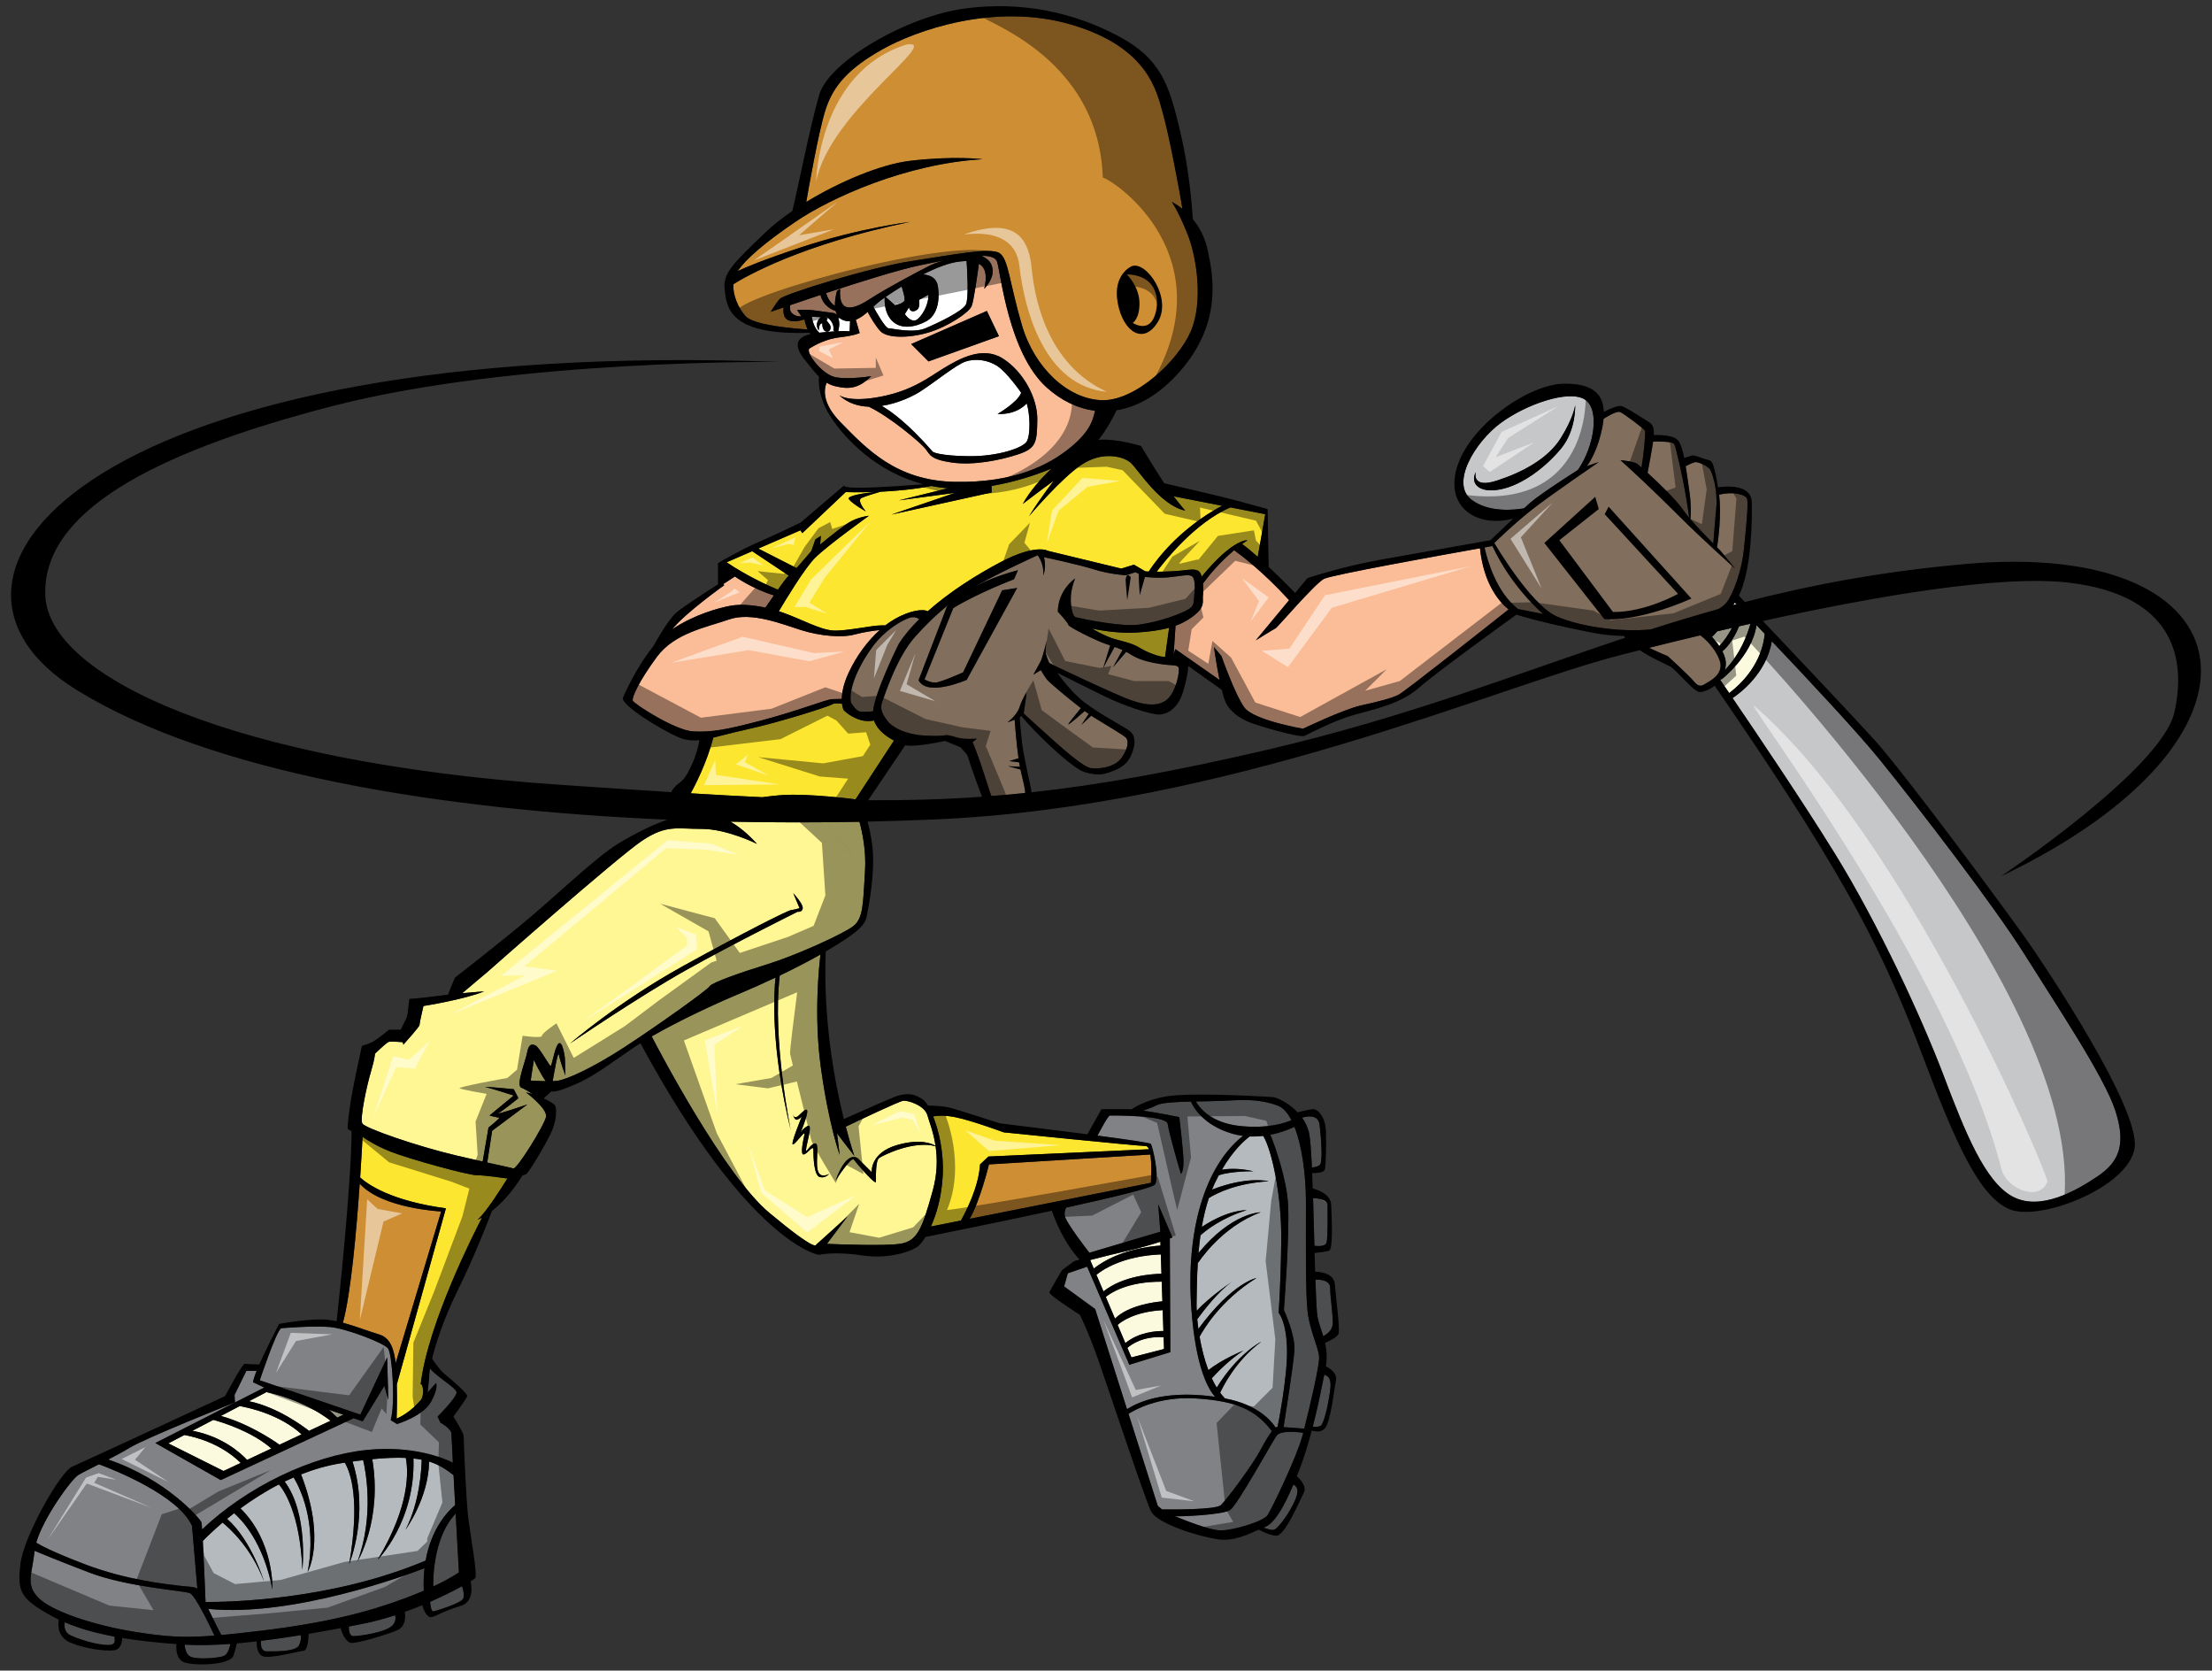 <?xml version="1.0" encoding="utf-8"?>
<!-- Generator: Adobe Illustrator 17.0.0, SVG Export Plug-In . SVG Version: 6.00 Build 0)  -->
<!DOCTYPE svg PUBLIC "-//W3C//DTD SVG 1.1//EN" "http://www.w3.org/Graphics/SVG/1.1/DTD/svg11.dtd">
<svg version="1.1" id="Layer_2" xmlns="http://www.w3.org/2000/svg" xmlns:xlink="http://www.w3.org/1999/xlink" x="0px" y="0px"
	 width="200px" height="151px" viewBox="0 0 200 151" style="enable-background:new 0 0 200 151;" xml:space="preserve">
<rect x="0" y="0" width="200" height="151" fill="#333333" stroke="none"/>
<path id="color11" style="fill:#FBBD97;" d="M111.589,49.731c0.508,0.364,2.631,1.945,4.967,4.52l-3.016,3.633
	c0,0,1.713-1.069,1.818-1.104c0.107-0.036,3.529-4.028,4.35-4.457c0.67-0.349,10.516-2.125,14.104-2.764
	c0.348,3.229,1.717,4.827,2.588,5.53c-1.385,1.098-9.367,7.422-9.953,7.715c-0.643,0.321-1.781,0.606-3.387,0.963
	c-1.605,0.357-5.242,2.104-5.242,2.104s-4.457-0.749-5.311-1.926c-0.855-1.176-2.068-4.634-2.068-4.634l-0.678-0.819
	c0,0,0.217,1.549,0.506,2.976l-4-2.796l-0.156,0.504l0.174-2.612c0.535-0.196,1.021-0.448,1.48-0.779
	c1.283-0.928,0.928-1.391,1-1.961c0.029-0.248,0.041-0.666,0.002-1.076C109.202,52.147,110.181,50.902,111.589,49.731z
	 M86.305,43.554c-5.312-0.107-7.985-3.03-10.303-5.383c-1.738-1.766-1.49-3.05-1.258-3.581c0.229,0.138,0.475,0.248,0.748,0.313
	c1.188,0.285,2.091,0.285,3.28-0.903c0,0-1.997,0.333-3.232,0.095s-2.804-2.33-2.329-2.615s1.473-0.855,2.756-0.998
	c1.284-0.143,1.759-0.38,1.759-0.38l-0.348-1.198c0.379-0.15,0.737-0.416,1.07-0.705c0.267,0.492,0.757,1.337,1.179,1.76
	c0.618,0.618,2.567,0.618,4.326,0.095c1.757-0.523,3.659-1.807,3.896-2.377c0.19-0.456,0.531-2.883,0.661-3.84
	c0.732,0.417,0.701,1.323,0.48,2.272c0,0,0.761-0.761,0.761-1.569s-0.428-1.093-0.903-1.378c-0.03-0.018-0.071-0.033-0.122-0.044
	c0.794,0.003,1.306,0.159,1.429,0.543c0.321,0.999,1.035,8.271,4.492,11.372c1.322,1.186,2.81,1.9,4.361,2.09
	c-0.174,0.74-0.358,1.786-2.187,3.293C94.79,42.091,91.617,43.661,86.305,43.554z M82.384,31.1l1.569,1.568l6.368-2.281
	l-1.093-2.282L82.384,31.1z M86.056,41.807c1.96,0.285,4.42-0.214,6.025-0.749s1.676-1.069,1.71-3.102
	c0.036-2.032-1.319-4.421-3.136-5.562c-1.819-1.141-3.922,0.036-5.276,0.855c-1.354,0.82-2.816,2.032-5.739,2.603
	s-3.779-0.143-3.779-0.143c0.776,0.727,1.725,1.017,2.69,1.051c1.955,0.927,4.704,3.28,5.118,3.797
	C84.094,41.094,84.094,41.522,86.056,41.807z M69.206,54.922c0.246-0.349,0.512-0.733,0.771-1.105
	c-2.015-0.623-3.528-1.708-3.528-1.708l-1.066,0.694l0.103,0.091c0,0-3.555,2.525-4.699,3.982c1.95-1.313,4.216-1.938,5.305-2.129
	C66.918,54.602,68.042,54.67,69.206,54.922z M68.979,65.085c3.351-0.892,5.775-1.89,6.274-1.89c0.273,0,0.609-0.011,0.859-0.021
	c0.007-0.552,0.141-1.328,0.603-2.333c0.728-1.58,1.757-2.931,2.825-3.892c-0.477,0.051-1.419,0.171-2.254,0.399
	c-1.177,0.32-3.137,0.142-4.849-0.393c-1.712-0.536-4.492-1.676-6.524-0.963c-2.033,0.713-4.92,1.212-6.524,3.386
	c-1.604,2.176-2.282,3.672-2.175,3.958c0.107,0.284,3.851,2.709,5.491,2.78C64.345,66.191,65.628,65.977,68.979,65.085z
	 M84.142,23.97c0.311-0.156,0.768-0.308,1.274-0.44c-0.702,0.131-1.456,0.286-2.248,0.452c-1.944,0.407-5.501,1.525-8.473,2.507
	c0.078,0.305,0.281,0.812,0.798,1.16c-0.025-0.676,0.188-1.349,0.188-1.349l0.285-0.19c-0.19,2.377,1.332,1.806,2.71,0.903
	C80.055,26.109,83.002,24.54,84.142,23.97z M75.396,28.295l0.285,0.149c-0.056-0.106-0.098-0.222-0.128-0.342
	c-0.23-0.066-1.104-0.384-1.37-1.445c-1.039,0.345-1.986,0.667-2.74,0.924c-0.039,0.25-0.029,0.533,0.15,0.713
	c0.38,0.38,0.855,0.285,0.855,0.285l-0.381-0.57c0,0,0.903-0.048,1.569,0.047C74.304,28.151,75.396,28.295,75.396,28.295z"/>
<path id="color10" style="fill:#FDE62F;" d="M102.774,57.171c1.146-0.074,2.102-0.197,2.936-0.428l-0.367,2.637
	c-0.465,0-1.463-0.32-2.283-0.819c-0.818-0.499-1.604-0.57-2.566-0.891c-0.424-0.143-1.113-0.479-1.766-0.854
	C99.52,56.985,101.175,57.274,102.774,57.171z M104.583,51.678c0.332-0.001,0.752-0.009,1.258-0.032
	c1.568-0.071,1.961-0.284,2.461-0.071c0.164,0.07,0.277,0.277,0.352,0.542c2.834-3.453,4.141-3.287,4.141-3.287
	c-0.168,0.112-0.332,0.227-0.49,0.343c0.412,0.294,0.906,0.705,1.422,1.164l-0.006-0.009l0.678-3.85l-3.145-0.613
	C108.017,47.233,105.214,50.83,104.583,51.678z M72.024,51.349l-3.461-1.763l3.803-1.647l0.179,0.25l3.922-3.708
	c0,0,1.068,0.044,2.604-0.009c-0.955,0.106-2.552,0.341-2.319,0.65c0.321,0.428,1.533,1.105,1.533,1.105s-0.856-0.998-0.392-1.212
	c0.373-0.172,1.348-0.46,1.712-0.565c1.373-0.065,3.027-0.21,4.608-0.521c0.435,0.086,0.88,0.152,1.343,0.195
	c0.053,0.005,0.108,0.007,0.163,0.011l-4.44,1.094l5.062-0.677l-5.738,1.961l9.055-1.997v-0.593c1.95-0.326,3.846-0.923,5.421-1.568
	c-1.015,0.947-1.973,2.064-2.605,3.195c0,0,1.533-1.176,2.816-2.103c0,0-1.105,1.39-2.246,3.208c0,0,2.924-3.458,4.777-4.67
	c1.854-1.212,3.708-0.749,4.386-0.178c0.676,0.571,2.637,3.85,4.955,4.349c0,0-0.418-0.466-1.047-1.294l4.385,0.854
	c-0.951,0.495-4.307,2.414-6.643,5.949c-0.199-0.01-0.297-0.019-0.297-0.019l-1.033-0.605l-1.143,0.355l-6.63-1.604
	c0,0-1.069-0.677-4.313,1.034c-2.126,1.122-4.589,2.671-6.565,4.43c-0.395-0.24-1.598-0.091-2.987,0.703
	c-0.279,0.16-0.563,0.351-0.845,0.57h-0.368c-0.89,0-3.173,0.535-4.349,0.464s-2.816-0.998-4.492-1.604
	c-0.137-0.05-0.275-0.095-0.413-0.141c0.618-1.043,2.34-3.889,3.264-4.814c1.142-1.141,4.885-3.815,4.885-3.815
	s-1.07,0.107-1.926,0.678c-0.854,0.57-2.495,1.925-2.495,1.925l0.071-0.784l-0.5,0.321l-0.356,1.034
	C73.364,49.793,72.618,50.687,72.024,51.349z M88.123,49.721c0.785-0.321,2.317-0.82,2.317-0.82l0.214,0.464
	c0,0,0.463-0.892,0.642-1.676c0.178-0.785,0.392-1.354,0.392-1.533c0-0.158,0.814-1.833,1.072-2.281
	c0.062-0.086,0.089-0.127,0.069-0.107c-0.012,0.012-0.037,0.05-0.069,0.107c-0.26,0.37-1.118,1.572-1.321,2.353
	c-0.25,0.963-0.749,2.389-0.749,2.389l-0.214-0.178l-2.281,0.999l2.317-1.462l0.107-1.533l-0.429,1.319c0,0-4.242,2.104-4.492,2.566
	C85.45,50.791,87.338,50.042,88.123,49.721z M88.123,49.721c0.785-0.321,2.317-0.82,2.317-0.82l0.214,0.464
	c0,0,0.463-0.892,0.642-1.676c0.178-0.785,0.392-1.354,0.392-1.533c0-0.158,0.814-1.833,1.072-2.281
	c-0.26,0.37-1.118,1.572-1.321,2.353c-0.25,0.963-0.749,2.389-0.749,2.389l-0.214-0.178l-2.281,0.999l2.317-1.462l0.107-1.533
	l-0.429,1.319c0,0-4.242,2.104-4.492,2.566C85.45,50.791,87.338,50.042,88.123,49.721z M92.829,43.768
	c-0.012,0.012-0.037,0.05-0.069,0.107C92.82,43.789,92.849,43.747,92.829,43.768z M71.332,52.038l-3.32-2.213L65.7,50.826
	c1.858,1.257,3.82,2.137,4.635,2.479C70.809,52.629,71.208,52.09,71.332,52.038z M71.332,52.038
	c0.019-0.008,0.048-0.027,0.082-0.057L71.332,52.038z M79.026,65.124c-0.252,0.056-0.797,0.123-1.42-0.109
	c-0.855-0.32-1.319-0.82-1.319-0.82s-0.106-0.194-0.154-0.583c-0.303-0.036-0.727-0.062-0.88,0.049
	c-0.25,0.177-4.67,1.604-7.771,2.281c-1.225,0.268-2.182,0.539-2.991,0.73c-0.579,2.29-1.694,4.411-2.039,5.036
	c2.273,0.138,4.422,0.256,6.473,0.352c0.695-0.098,1.343-0.171,1.871-0.2c2.496-0.143,6.559,0.393,6.559,0.393l3.476-5.314
	C80.114,66.563,79.309,65.968,79.026,65.124z M43.098,106.224c-0.784,0-6.096-1.461-7.807-2.139
	c-1.234-0.488-2.114-1.051-2.51-1.326c-0.029,0.561-0.1,1.926-0.217,3.67c0.681,0.619,2.787,2.119,7.753,2.788l-4.438,15.915
	c0.039,1.634-0.018,3.087-0.018,3.087s0.961-0.355,1.924-1.39c0.108-0.116,0.212-0.23,0.313-0.339
	c0.063-0.129,0.208-0.484,0.152-0.91c-0.071-0.534-0.214-0.463-0.214-0.463c0.657-5.525,4.895-13.811,5.548-15.063
	c-0.263,0.145-0.414,0.195-0.414,0.195c0.737-0.59,2.23-2.958,2.724-3.76c-0.075,0.011-0.121,0.018-0.121,0.018
	S43.882,106.224,43.098,106.224z M85.235,106.295c-0.103,1.907-0.57,3.465-1.067,4.566l2.713-0.537
	c0.446-0.793,1.613-3.042,1.729-5.075l0.76-0.713l14.513-0.657c-0.072-0.183-0.17-0.293-0.301-0.293
	c-0.715,0-12.834-1.235-12.834-1.235s-2.947-1.094-4.421-1.379c-0.997-0.193-1.644-0.125-1.959-0.061
	C84.881,102.193,85.352,104.146,85.235,106.295z"/>
<path id="color9" style="fill:#FFF694;" d="M74.185,86.275c-1.146,0.648-2.435,1.308-3.684,1.906
	c-0.688,5.871,0.997,13.979,0.997,13.979c-1.848-7.599-1.522-12.476-1.377-13.8c-1.209,0.572-2.361,1.08-3.281,1.465
	c-2.09,0.869-5.438,2.422-7.919,3.855c0.879,1.691,6.642,12.611,10.629,15.94c4.325,3.611,4.23,2.899,4.23,2.899l2.852-2.567
	l-1.866,2.479c0.811,0.034,5.199,0.209,6.62-0.006c1.569-0.238,1.996-1.379,2.946-4.802c0.432-1.553,0.422-2.907,0.262-4.012
	c-1.992-0.563-4.781,0.83-5.109,1.064c-0.333,0.238-0.285,1.76-0.285,2.139c0,0.381-1.759-1.662-1.996-1.996
	c-0.238-0.332-1.664,1.902-1.664,1.902c1.093-2.947,2.043-1.996,2.043-1.996l1.237,1.234c0,0-0.19-1.758,2.328-2.471
	c2.122-0.602,3.165-0.09,3.44,0.088c-0.194-1.313-0.603-2.262-0.73-2.751c-0.238-0.902-1.759-1.378-2.187-1.33
	c-0.369,0.04-4.152,1.842-5.198,2.343c0.436,1.674,0.777,2.646,0.777,2.646c-0.571-0.713-1.569-2.043-1.569-2.043l0.237,1.949
	c0,0-0.998-2.758-1.71-7.986C73.574,91.754,74.068,87.216,74.185,86.275z M74.969,106.105c0,0-0.333,0.43-0.855,0.287
	c-0.524-0.145-0.57-1.854-0.57-2.426c0-0.57-0.476,0.285-0.856,0.381c-0.38,0.094-0.047-1.332,0.048-1.807
	c0.095-0.477-0.808,0.902-1.046,0.902s0.809-2.52,0.809-2.52s-0.143,0.189-0.428,0.285c-0.199,0.066-0.346-0.331-0.404-0.527
	c0-0.002-0.001-0.004-0.002-0.008c-0.023-0.08-0.032-0.126-0.022-0.082c0.007,0.029,0.015,0.057,0.022,0.082
	c0.001,0.004,0.002,0.006,0.002,0.008c0.251,0.832,0.798-0.283,1.212-0.375c0.408-0.091-0.436,1.932-0.517,2.123
	c0.034-0.074,0.2-0.398,0.659-0.65c0.523-0.284-0.142,1.76-0.142,2.14c0,0.381,0.38-0.522,0.807-0.569
	c0.429-0.047,0.048,1.473,0.238,2.377C74.114,106.629,74.969,106.105,74.969,106.105z M66.038,74.27
	c0.75,0.428,1.554,1.067,2.407,2.009c0,0-2.709-1.354-4.991-1.354s-3.173-0.393-5.348,1.033
	c-2.175,1.425-14.009,11.873-14.009,11.873l-2.302,1.944c1.073-0.098,1.981-0.164,1.981-0.164c-1.853,0.75-5.489,1.32-5.489,1.32
	s-0.357,1.531-0.357,1.711c0,0.178-1.461,1.782-1.461,1.782l-0.051-0.223c-0.268-0.022-1.09-0.087-1.269-0.027
	c-0.214,0.071-1.248,1.07-1.248,1.07s0,0.427-0.356,1.604c-0.357,1.176-1.034,4.276-0.785,4.705c0.25,0.428,4.991,2.067,8.485,2.887
	c0.95,0.225,1.741,0.404,2.397,0.552l0.525-3.07c0,0,1.141-0.903,0.95-0.903c-0.189,0-0.855-0.189-0.855-0.189l2.187-1.807
	c0,0-2.091-0.664-2.52-0.76c-0.427-0.096,2.52,0.188,2.52,0.188l0.427,0.81c0,0-1.283,1.045-1.759,1.331
	c-0.475,0.284,2.567-0.761,2.567-0.761l-3.185,2.376l-0.445,2.877c1.467,0.326,2.144,0.462,2.359,0.534
	c0.32,0.105,2.816-3.922,2.959-4.672c0.142-0.748-1.818-2.209-1.818-2.209c0.22,0.045,0.429,0.101,0.629,0.16
	c-0.255-0.16-0.715-0.441-1.057-0.588c-0.5-0.215,0.392-2.39,0.535-3.174c0.143-0.783,0.427-0.783,0.749-0.642
	c0.322,0.142,1.212,1.746,1.354,1.854c0.143,0.105,0.357-1.604,0.713-1.996c0.357-0.394,0.606,1.104,0.606,1.461
	c0,0.356,0.036,1.391,0.036,1.391s-0.463-1.212-0.57-1.816c-0.096-0.545-0.393,1.35-0.581,2.336c0.226-0.008,0.43-0.024,0.581-0.056
	c0.713-0.144,2.815-0.998,5.882-2.994c3.066-1.997,7.558-5.206,7.736-5.526s2.709-1.213,5.241-1.996
	c2.531-0.783,6.88-2.746,7.772-3.459c0.89-0.713,0.854-2.103,1.033-4.955c0.114-1.813-0.235-3.483-0.503-4.458
	C73.9,74.354,69.988,74.354,66.038,74.27z M72.116,82.411c0,0-5.739,2.853-10.017,5.241c-4.279,2.389-10.553,6.666-10.553,6.666
	s4.385-3.778,10.196-6.987c5.811-3.208,9.483-5.026,9.768-5.063c0.286-0.035,0.784-0.178,0.784-0.178l-0.57-1.355
	c0,0,0.891,0.963,0.855,1.355C72.543,82.482,72.116,82.411,72.116,82.411z M75.396,77.539c0,0-1.331,0.477-1.474,0.43
	c-0.143-0.049,0.381,1.234,0.381,1.234l-0.809-1.426l1.378-0.19c0,0-1.189-0.808-1.568-0.808c-0.38,0,2.804-0.049,3.042,0.048
	c0.237,0.094-1.378-2.139-1.521-2.426l2.091,2.615l-2.425,0.047L75.396,77.539z M76.917,77.015l-2.425,0.047l0.904,0.477
	c0,0-1.331,0.477-1.474,0.43c-0.143-0.049,0.381,1.234,0.381,1.234l-0.809-1.426l1.378-0.19c0,0-1.189-0.808-1.568-0.808
	c-0.38,0,2.804-0.049,3.042,0.048c0.237,0.094-1.378-2.139-1.521-2.426L76.917,77.015z M48.268,95.814c0,0,0.597,1.236,1.074,1.916
	c-0.689-0.01-1.358-0.062-1.358-0.062L48.268,95.814z"/>
<path id="color8" style="fill:#808285;" d="M7.626,141.374c-2.929-1.122-4.007-1.719-4.35-1.936c0.647-2.25,3.173-5.735,3.815-6.121
	c0.332-0.199,1.044-0.553,1.856-0.965c1.361,0.506,7.154,2.799,8.41,5.564l0.485,5.681c-0.306-0.201-0.773-0.16-1.59-0.262
	C15.113,143.194,11.441,142.836,7.626,141.374z M41.199,136.815c0.154,2.783,0.295,5.309,0.295,5.309s-0.697,0.52-2.318,1.275
	C39.163,142.958,39.106,139.014,41.199,136.815z M10.356,147.93c0.01,0.31,0.135,0.764-0.554,0.764c-1.046,0-2.71-0.521-3.471-0.901
	c-0.535-0.268-0.528-0.842-0.478-1.157C7.197,147.212,8.714,147.624,10.356,147.93z M12.225,147.505
	c-3.814-0.605-7.593-1.889-8.77-3.103c-1.167-1.2-0.545-2.123-0.326-4.225c0.529,0.223,2.094,0.87,4.89,1.943
	c3.529,1.354,8.591,1.641,9.162,1.891c0.484,0.211,1.816,2.993,2.208,3.827C16.554,148.061,14.939,147.938,12.225,147.505z
	 M20.836,148.589c-0.071,0.343-0.25,0.968-0.625,1.102c-0.523,0.191-2.424,0.334-2.995,0.049c-0.41-0.204-0.5-0.775-0.52-1.082
	C17.945,148.733,19.351,148.701,20.836,148.589z M27.205,147.797c0.021,0.225,0.009,0.555-0.15,0.896
	c-0.284,0.619-2.139,0.57-2.947,0.57c-0.495,0-0.543-0.537-0.507-0.951C24.795,148.17,26.008,147.993,27.205,147.797z
	 M35.726,145.999c0.063,0.277,0.05,0.632-0.257,0.938c-0.618,0.617-2.947,0.949-3.517,0.949c-0.354,0-0.415-0.492-0.41-0.867
	c0.453-0.086,0.896-0.174,1.326-0.261C33.835,146.565,34.799,146.299,35.726,145.999z M38.383,141.747
	c-0.072,0.623-0.1,1.302-0.069,2.039c-0.484,0.208-1.026,0.427-1.633,0.654c-3.423,1.283-7.166,2.246-13.084,2.959
	c-1.406,0.17-2.568,0.299-3.578,0.39c-0.233-0.413-0.75-1.456-1.191-2.362C26.505,146.18,36.759,142.374,38.383,141.747z
	 M38.883,144.791c1.178-0.517,2.181-1.025,2.897-1.419c0.108,0.331,0.257,0.923,0.058,1.188c-0.286,0.381-2.377,1.047-2.662,1.094
	C39.012,145.68,38.926,145.202,38.883,144.791z M41.28,125.832c0.07,0.429-1.711,2.21-1.711,2.21l0.249,0.535
	c0,0,0.998,0.57,0.998,0.998c0,0.121,0.055,1.175,0.132,2.626c-0.848-0.415-3.646-1.571-7.809-1.142
	c-4.936,0.514-10.782,3.308-14.862,7.176c-0.025-0.355-0.046-0.588-0.063-0.639c-0.105-0.314-3.161-3.889-8.425-5.673
	c0.689-0.357,1.385-0.73,1.938-1.066c1.461-0.893,9.517-4.1,9.517-4.1l-0.036-0.678l1.07-2.176c0,0,0.578,0,0.929,0
	c-0.184,0.455-0.308,0.828-0.323,1.033l1.015,0.478l-9.855,5.015l5.917,3.351l12.016-5.591l0.818,0.279l1.96-3.209l0.357,1.283
	l-0.107-3.85l-2.424,5.169l-9.091-3.102c0,0,1.461-4.385,1.925-4.705c0,0,2.995-0.25,4.457-0.106
	c1.462,0.144,4.812,1.426,5.205,1.925c0.392,0.5,0.677,5.027,0.249,6.488l0.571,0.355c0,0,2.353-0.713,3.066-1.996
	s0.463-1.711,0.463-1.711s-0.294,0.34-0.768,0.866c0.044-0.362,0.162-1.373,0.162-1.724c0-0.074,0.019-0.235,0.059-0.467
	C39.41,124.399,41.209,125.411,41.28,125.832z M110.38,136.051c-0.461,0.418-4.381,0.395-5.314,0.383
	c-0.234-0.182-0.391-0.336-0.391-0.336l-2.641-8.302c0.514-0.331,2.711-1.603,6.063-1.396c3.658,0.227,5.43,1.012,6.902,2.966
	c-0.287,0.364-0.641,0.962-1.057,1.739C113.231,132.438,110.901,135.576,110.38,136.051z M114.876,102.566
	c1.055-0.209,1.853-0.565,2.162-0.715c0.693,1.744,1.041,4.369,1.041,6.82c0,3.851-0.047,8.08,0.145,9.841
	c0.189,1.758,0.998,3.277,1.047,4.135c0.041,0.762-0.818,4.414-1.344,6.484c-0.467-0.035-1.307-0.1-1.871-0.136
	c0.129-0.804,0.893-5.614,0.979-6.92c0.096-1.427-0.949-3.66-0.949-3.66s0.521-6.653,0.379-9.507
	C116.347,106.544,115.245,103.525,114.876,102.566z M117.13,135.528c-0.57,1.33-1.521,2.521-1.854,2.709
	c-0.24,0.139-0.756-0.049-1.021-0.161c0.023-0.009,0.049-0.02,0.072-0.027c0.846-0.323,1.66-1.608,2.613-3.853
	C117.185,134.294,117.528,134.596,117.13,135.528z M117.833,129.502c-0.031,0.115-0.059,0.224-0.084,0.322
	c-0.477,1.806-2.758,6.559-3.139,7.13c-0.381,0.57-3.09,1.378-4.23,1.378c-0.99,0-3.197-0.896-4.168-1.287
	c0.014,0.001,0.023,0.001,0.033,0.004c0.189,0.048,4.324-0.095,4.99-0.569c0.664-0.477,3.756-6.084,4.184-6.703
	C115.759,129.286,117.235,129.424,117.833,129.502z M119.737,124.252c0.367,0.142,0.678,0.332,0.529,1.437
	c-0.189,1.426-0.57,2.994-0.855,3.186c-0.176,0.117-0.494,0.107-0.715,0.084C119.145,127.207,119.487,125.504,119.737,124.252z
	 M119.128,119.035c-0.08-0.406-0.141-1.688-0.195-3.375c0.463,0.003,1.334,0.05,1.334,0.76c0,0.761,0.238,2.235,0.238,3.187
	c0,0.603-0.498,0.977-0.861,1.168C119.46,120.192,119.245,119.645,119.128,119.035z M118.843,112.606
	c-0.037-1.418-0.076-2.912-0.121-4.313c0.469,0.016,1.309,0.137,1.309,0.615c0,0.523,0.049,2.947-0.096,3.423
	C119.833,112.67,119.198,112.647,118.843,112.606z M118.366,102.445c-0.109-0.536-0.344-1.01-0.639-1.42
	c0.373-0.114,1.471-0.363,1.59,0.66c0.141,1.235,0.283,3.232,0.045,3.564c-0.137,0.193-0.479,0.258-0.744,0.277
	C118.55,104.08,118.468,102.947,118.366,102.445z M108.128,99.56c0.877-0.018,1.758-0.026,2.441-0.061
	c1.854-0.097,3.232-0.191,4.943,0.427c0.488,0.178,0.904,0.649,1.254,1.324c-0.584,0.26-2.119,0.785-4.629,0.529
	C109.409,101.504,108.394,100.043,108.128,99.56z M104.06,103.396c-0.059-0.094-2.23-0.406-4.829-0.75
	c0.229-0.438,0.961-1.816,1.121-1.816c0.19,0,5.134-0.046,5.229,0.761c0.094,0.81,1.188,4.517,1.188,4.517s0.238-0.144,0.238-1.094
	c0-0.951-0.381-4.041-0.381-4.041s-1.828-0.38-3.275-0.586c0.15-0.044,0.619-0.197,1.277-0.507c0.459-0.216,1.709-0.278,3.045-0.31
	c0.199,0.453,1.088,2.102,3.658,2.875c0.354,0.107,0.709,0.18,1.053,0.225c-3.441,2.723-5.186,8.55-4.666,15.651
	c0.4,5.447,1.604,7.345,2.15,7.936c-3.334-0.48-6.129-0.051-7.969,1.116l-2.88-9.052l-2.805-2.043l0.333-1.188l1.748-0.598
	l3.813,8.868l3.709-1.141l-0.047-10.275c0.154-0.055,0.234-0.088,0.234-0.088l-1.283-2.994l0.191,2.472l-6.417,1.901
	c0,0-2.187-2.805-2.234-3.375c-0.028-0.334,0.059-0.565,0.135-0.705c4.21-0.926,7.864-1.802,8.04-2.099
	C104.866,106.343,104.202,103.634,104.06,103.396z"/>
<path id="color7" style="fill:#816E5D;" d="M155.362,55.056c0.332-0.192,0.584-0.39,0.744-0.594c0.643-0.82,1.391-2.995,1.568-4.777
	c0.18-1.782,0.428-4.171,0.285-4.599c-0.137-0.41-1.355-0.688-2.523-0.364c0.223,1.863-0.08,4.072-0.188,4.752
	c0.18,0.176,0.285,0.282,0.285,0.282l1.356,1.639c0,0-2.926-2.602-5.098-4.777c-2.176-2.174-4.242-4.1-5.277-5.026
	c0,0,1.178,0.107,1.498,0.321c0.059,0.039,0.203,0.16,0.406,0.337c0.178-1.01,0.404-3.17,0.307-3.332
	c-0.107-0.178-1.891-1.533-2.246-1.676c-0.316-0.127-1.279,0.479-1.49,0.614c-0.023,0.247-0.061,0.505-0.115,0.777
	c-0.387,1.961-1.092,3.087-1.391,3.495c0.512-0.184,1.072-0.358,1.072-0.358s-4.174,2.852-5.883,4.171
	c-1.713,1.319-3.564,3.138-3.564,3.138s3.244,5.562,5.631,6.631c2.037,0.912,5.76,1.46,8.514,1.183
	C151.255,56.251,153.282,55.634,155.362,55.056z M82.206,55.853c0.434-0.152,0.736-0.014,0.905,0.118
	c-0.719,0.71-1.347,1.447-1.833,2.198c0,0-2.166,4.302-2.344,6.127c-0.354,0.035-0.953,0.079-1.221,0.006
	c-0.393-0.107-0.784-0.82-0.784-0.82c-0.214-1.391,0.856-3.529,1.96-5.025C79.995,56.959,81.493,56.102,82.206,55.853z
	 M91.152,69.256l1.066,0.053c-0.025-0.126-0.048-0.261-0.071-0.401l-0.888-0.115l0.833-0.252c-0.184-1.283-0.312-2.903-0.354-3.485
	L91.08,65.3c0,0,0.856-0.605,1.105-1.392c0.249-0.783,0.642-1.282,0.642-1.282l-0.271,1.86c0.357,0.327,1.753,1.604,2.588,2.346
	c0.962,0.856,2.816,2.532,3.529,2.603s2.138-0.035,2.781-0.998c0.641-0.962,0.533-1.498,0.393-1.711
	c-0.143-0.214-1.818-1.177-2.959-1.889c-0.068-0.044-0.142-0.092-0.221-0.145l-0.885,0.82l0.654-0.981
	c-0.113-0.08-0.233-0.169-0.358-0.262c-0.395,0.345-1.359,1.18-1.472,1.208c-0.121,0.03,0.835-1.119,1.127-1.469
	c-1.266-0.973-2.833-2.313-3.018-2.523c-0.188-0.217-0.478-0.694-0.609-0.916l-0.674,0.416c0,0,0.535-0.961,0.677-1.247
	c0.143-0.286,0.535-1.819,0.535-1.819s-0.107,0.607-0.107,0.963c0,0.269,0.222,0.798,0.332,1.045
	c0.241,0.127,0.565,0.291,0.987,0.487c1.141,0.535,3.851,1.818,5.704,2.604c1.854,0.783,3.137,0.89,3.957,0.214
	c0.818-0.679,1.211-2.675,1.033-2.922c-0.178-0.25-0.535-0.107-1.818-0.321c-1.281-0.215-1.996-0.5-2.529-0.856
	c-0.111-0.074-0.238-0.146-0.375-0.217l-1.195,1.395l0.859-1.554c-0.225-0.1-0.469-0.195-0.713-0.284
	c-0.232,0.418-0.977,1.764-1.036,1.942c-0.062,0.185,0.485-1.586,0.638-2.083c-0.131-0.044-0.261-0.086-0.389-0.127
	c-0.785-0.25-3.386-1.533-3.386-1.712c0-0.178-0.963-1.211-0.963-1.211c0.036-1.996,1.568-2.995,1.568-2.995
	c-0.641,1.568-0.357,2.745-0.178,3.244c0.025,0.069,0.094,0.157,0.193,0.254c1.032,0.229,4.193,0.881,5.758,0.673
	c1.893-0.249,3.816-0.998,4.422-1.354s0.5-0.606,0.57-1.248c0.072-0.642,0.107-1.497-0.178-1.747s-0.998-0.036-2.104,0.071
	c-1.105,0.107-2.176-0.036-2.176-0.036l-0.465,1.64l-0.1-1.921l-0.291-0.146l-0.855,0.285c0,0-1.568-0.107-2.887-0.534
	c-1.32-0.427-4.528-1.106-4.528-1.106c0.249,0.999-0.071,1.639-0.071,1.639c0.107-1.069-0.5-1.817-0.5-1.817
	s-3.315,1.497-5.454,2.709c-0.04,0.022-0.077,0.045-0.116,0.068c0.955-0.492,2.201-1.002,3.788-1.423l-0.357,0.82
	c0,0-3.279,1.248-5.489,2.603l-2.603,6.453c0,0,0.499,0.285,0.963,0.285c0.462,0,2.529-0.927,2.529-0.927l3.53-7.416l1.354-0.214
	l-4.563,8.307c0,0-3.563,1.569-4.348,0.036l2.565-6.667c0,0,0.063-0.073,0.195-0.201c-1.098,0.872-2.113,1.855-3.083,2.947
	c-1.676,1.889-2.709,5.205-2.958,5.847c-0.25,0.642,0,1.141,0.464,1.747c0.463,0.605,1.639,1.213,3.244,1.318
	c1.604,0.107,2.066-0.035,2.066-0.035s0.286,0,0.963,0.214c0.677,0.213,1.818,0.107,1.818,0.107l-0.393,0.32
	c0,0,0.464,1.034,1.105,3.065c0.273,0.864,0.448,1.43,0.599,1.806c1.011-0.078,2.025-0.171,3.046-0.276
	c0.009-0.404-0.197-1.063-0.425-2.12L91.152,69.256z M152.755,44.48c-0.117-0.836-0.229-1.646-0.342-2.335
	c0.244-0.134,0.707-0.374,0.912-0.374c0.287,0,0.998,0.321,1.248,0.606s0.748,1.96,0.607,3.493c-0.117,1.24-0.232,2.737-0.271,3.263
	c-0.57-0.573-1.416-1.447-2.07-2.211C152.882,46.484,152.921,45.642,152.755,44.48z M148.966,42.737
	c0.121-0.629,0.389-2.044,0.5-2.824c0.381-0.01,1.746-0.028,1.898,0.217c0.18,0.285,0.785,3.101,1.033,4.527
	c0.154,0.881,0.268,1.665,0.334,2.137c-0.23-0.273-0.434-0.529-0.582-0.747C151.565,45.196,150.003,43.682,148.966,42.737z
	 M134.224,49.484c0.32-0.057,0.566-0.1,0.717-0.127c1.801,3.839,4.59,6.138,4.59,6.138l-2.266-0.442
	C135.31,53.552,134.493,50.709,134.224,49.484z M154.253,61.77c-0.287,0.178-0.605,0.428-1.068-0.143
	c-0.465-0.571-2.391-2.317-2.391-2.317s-0.463-0.178-1.604-0.712c-0.029-0.014-0.059-0.027-0.084-0.042
	c1.449-0.362,3.004-0.743,4.633-1.13c0.828,0.628,1.502,1.515,1.76,2.313C155.894,60.95,154.538,61.591,154.253,61.77z"/>
<path id="color6" style="fill:#C6C7C9;" d="M137.804,45.945c-0.883,0.155-3.148,0.402-4.729-0.753
	c-1.994-1.461,0.287-5.241,2.606-6.952c2.314-1.711,6.164-3.03,7.592-2.139c1.428,0.892,0.855,4.278-0.605,6.381
	c0,0-3.389,2.139-4.35,2.995C138.177,45.603,138.001,45.764,137.804,45.945z M141.134,40.559c1.391-1.676,1.283-3.922,1.283-3.922
	s-0.143,1.141-1.318,2.995c-1.178,1.854-3.459,3.066-5.775,3.814c-2.318,0.749-1.889-0.784-1.889-0.784
	c-0.537,1.034,0.285,1.96,2.246,1.568C137.64,43.838,139.743,42.233,141.134,40.559z M156.653,63.097
	c2.086,3.06,6.381,9.42,9.256,14.072c3.922,6.346,7.844,14.83,9.805,19.999c1.961,5.17,3.742,9.626,6.24,10.981
	c2.494,1.353,5.738-0.499,7.699-1.817c1.959-1.318,2.602-2.889,1.604-5.954s-5.348-9.554-8.162-14.046
	c-2.816-4.492-9.77-13.512-13.119-17.646c-2.053-2.531-6.574-7.36-9.773-10.725C159.698,60.906,157.29,62.674,156.653,63.097z"/>
<path id="color5" style="fill:#CE8E34;" d="M35.772,123.216l4.117-13.713c0,0-5.312-0.25-7.344-2.496l-0.017-0.057
	c-0.283,4.104-0.79,9.938-1.523,12.608c1.156,0.311,2.31,0.775,3.287,1.065C35.285,120.92,35.63,121.942,35.772,123.216z
	 M104.009,104.357l-14.59,0.893c0,0-0.796,3.298-1.747,4.917l16.388-3.254C104.06,106.914,104.171,105.338,104.009,104.357z"/>
<path id="color4" style="fill:#FBFADF;" d="M15.22,130.465l4.992,2.495l1.553-0.729c-1.804-1.778-4.151-2.356-5.093-2.523
	L15.22,130.465z M22.34,131.961l2.2-1.032c-1.777-1.539-4.351-2.343-5.25-2.589l-1.89,0.986
	C20.166,129.852,21.813,131.391,22.34,131.961z M27.293,129.637l-0.023,0.008c-1.955-1.778-4.671-2.389-5.595-2.551l-1.705,0.891
	c2.474,0.683,4.676,2.158,5.303,2.602L27.293,129.637z M22.515,126.655c2.61,0.537,4.975,2.324,5.426,2.679l1.95-0.915
	c-2.342-1.787-5.085-2.443-5.796-2.589L22.515,126.655z M31.052,127.874l-1.311-0.447l0.755,0.709L31.052,127.874z M102.3,122.694
	l2.947-0.76l-0.035-1.062c-1.855-0.13-2.947,0.668-3.279,0.957L102.3,122.694z M99.133,115.227l0.638,1.504
	c1.806-1.451,4.523-1.586,5.243-1.596l-0.059-1.75C101.433,113.522,99.586,114.852,99.133,115.227z M99.98,117.227l0.833,1.963
	c1.197-1.197,3.531-1.498,4.285-1.564l-0.059-1.776C101.894,115.835,100.374,116.901,99.98,117.227z M101.056,119.757l0.697,1.646
	c1.209-1.008,2.83-1.1,3.438-1.094l-0.063-1.887C102.561,118.565,101.366,119.475,101.056,119.757z M102.015,113.045
	c-1.418,0.325-2.687,0.649-3.447,0.849l0.326,0.768c2.156-1.688,5.082-2.014,6.037-2.075l-0.012-0.349
	C104.202,112.471,103.183,112.778,102.015,113.045z"/>
<path id="color3" style="fill:#CE8E34;" d="M107.657,29.971c-1.141,2.638-5.025,6.31-8.056,6.203
	c-3.03-0.106-6.061-2.887-7.202-6.773c-1.14-3.885-1.212-5.988-2.032-6.523s-4.135,0.142-7.914,0.713
	c-3.778,0.569-11.55,2.994-11.943,3.422c-0.391,0.427-0.819,1.175-0.819,1.175s0.437-0.152,1.162-0.402
	c-0.036,0.174-0.036,0.387,0.026,0.652c0.185,0.797,1.179,0.646,1.86,0.436c0.021,0.137,0.093,0.514,0.285,0.906
	c-0.923-0.058-4.862-0.351-5.615-1.2c-0.679-0.764-1.154-1.908-1.109-2.883c1.051-0.664,6.073-3.594,15.975-5.637
	c0,0-4.528,0.535-9.911,2.317c-3.372,1.117-4.952,1.785-5.664,2.129c0.692-1.057,2.402-2.539,5.201-4.446
	c3.244-2.21,10.088-5.276,16.933-5.668c0,0-2.565-0.321-6.522,0.143c-2.676,0.313-6.393,1.882-9.414,3.724
	c0.186-1.086,1.11-6.38,1.749-8.359c0.713-2.21,2.14-3.743,5.098-5.418c2.959-1.677,10.16-4.315,17.147-2.247
	c6.988,2.068,7.699,6.096,8.236,7.95c0.535,1.854,1.496,6.845,1.781,8.699v0.001c-0.316-0.252-0.641-0.465-0.965-0.643
	c0,0,0.572,0.784,1.428,2.923C108.228,23.304,108.798,27.333,107.657,29.971z"/>
<path id="color2" style="fill:#FBFADF;" d="M156.599,56.756c-0.305,0.571-0.688,1.164-1.149,1.639
	c-0.197-0.296-0.428-0.575-0.66-0.825c0.092-0.083,0.26-0.25,0.467-0.503C155.7,56.963,156.146,56.86,156.599,56.756z
	 M155.731,58.866c0.219,0.427,0.348,0.87,0.303,1.3c-0.014,0.136-0.037,0.263-0.066,0.384c1.404-1.459,2.039-3.215,2.297-4.17
	c-0.346,0.077-0.688,0.154-1.027,0.232C156.646,58.041,155.997,58.66,155.731,58.866z M155.606,61.449l0.053-0.158
	c-0.039,0.062-0.078,0.119-0.119,0.175c0.143,0.21,0.424,0.618,0.809,1.183c2.75-2.105,3.15-4.579,3.207-5.364
	c-0.26-0.272-0.506-0.531-0.74-0.773C158.401,59.32,155.606,61.449,155.606,61.449z M156.698,54.691
	c0.098-0.026,0.197-0.053,0.295-0.079c-0.051-0.052-0.096-0.099-0.133-0.139C156.808,54.548,156.753,54.622,156.698,54.691z"/>
<path id="color1" style="fill:#B5BABE;" d="M41.008,133.336c0.047,0.855,0.097,1.784,0.149,2.709
	c-0.646,0.542-2.151,2.084-2.673,5.017c-8.537,3.612-17.943,3.754-19.9,3.742c-0.045-1.168-0.151-3.779-0.244-5.52
	c0.341-0.352,0.951-0.949,1.782-1.656c0.624,0.501,2.6,2.264,3.75,5.316c0,0-1.114-3.697-3.341-5.658
	c0.201-0.166,0.415-0.335,0.637-0.508c0.632,0.541,2.629,2.546,3.464,6.879c0,0,0.18-4.28-2.887-7.314
	c1-0.734,2.169-1.496,3.472-2.168c0.42,0.488,1.92,2.581,2.124,7.725c0,0,0.55-5.104-1.604-7.983
	c0.266-0.129,0.537-0.253,0.813-0.373c0.529,0.875,2.148,4.019,1.267,8.546c0,0,1.697-2.896-0.596-8.822
	c1.16-0.455,2.395-0.814,3.685-1.017c0.092-0.015,0.182-0.028,0.272-0.042c0.542,0.93,1.394,3.41,0.393,9.168
	c0,0,1.86-4.451,0.301-9.269c0.335-0.047,0.656-0.088,0.964-0.125c0.256,1.1,0.989,5.041-0.505,9.158c0,0,2.255-3.779,1.328-9.248
	c1.224-0.119,2.212-0.15,3.032-0.113c0.227,1.138,0.418,4.277-2.553,9.218c0,0,3.426-3.431,3.245-9.166
	c0.268,0.028,0.516,0.065,0.746,0.112c-0.022,0.894-0.191,3.904-1.471,6.344c0-0.001,2.103-2.883,2.138-6.18
	C39.728,132.393,40.352,132.834,41.008,133.336z M115.608,118.655c0,0,0.189-2.328,0.238-6.512c0.045-4.041-0.84-8.167-1.629-9.473
	c-0.389,0.045-0.799,0.067-1.225,0.052c-0.506,0.377-1.508,1.275-2.514,3.004c0.451-0.072,1.502-0.174,2.848,0.144
	c0,0-1.938-0.037-3.129,0.36c-0.133,0.246-0.262,0.504-0.391,0.779c-0.078,0.17-0.152,0.344-0.223,0.52
	c3.223-1.252,5.119-0.758,5.119-0.758c-2.924,0.18-4.697,1.079-5.402,1.519c-0.281,0.841-0.49,1.729-0.643,2.618
	c2.416-1.608,4.049-1.521,4.049-1.521c-2.27,0.707-3.666,1.82-4.164,2.271c-0.076,0.541-0.135,1.078-0.18,1.604
	c3.018-3.684,5.627-3.686,5.627-3.686c-3.611,1.331-5.656,4.563-5.656,4.563l-0.025-0.123c-0.094,1.442-0.1,2.744-0.117,3.688
	c-0.004,0.24-0.002,0.503,0.01,0.779c1.219-1.328,3.271-2.682,3.271-2.682c-1.295,0.863-2.752,2.795-3.221,3.442
	c0.025,0.282,0.057,0.577,0.1,0.877c3.123-4.229,5.258-4.604,5.258-4.604c-3.266,2.026-4.803,4.662-5.148,5.314
	c0.174,1.016,0.436,2.068,0.795,3.02c1.254-1.008,3.168-1.773,3.168-1.773c-1.275,0.824-2.43,2.031-2.861,2.506
	c0.139,0.297,0.287,0.579,0.447,0.842c1.922-3.1,4.031-4.156,4.031-4.156c-2.346,1.748-3.506,4.145-3.719,4.621
	c0.137,0.186,0.285,0.359,0.438,0.512c2.92,0.548,4.158,1.992,4.574,2.634c0.066-0.042,0.125-0.065,0.18-0.065
	c0,0,0.902-4.421,0.854-6.988C116.321,119.416,115.608,118.655,115.608,118.655z"/>
<path id="fill" style="fill:#FFFFFF;" d="M87.553,41.235c-2.674-0.036-3.208-0.392-3.208-0.392
	c-2.266-2.607-3.848-3.714-4.624-4.155c1.462-0.221,2.813-0.871,3.483-1.299c1.283-0.82,3.242-2.424,4.098-2.709
	s1.961-0.178,2.852,0.392c0.892,0.571,2.175,2.424,2.175,2.424c-0.285,0.856-2.139,1.925-2.139,1.925
	c1.854,0.071,2.639-0.963,2.639-0.963c0.32,0.999,0.356,2.888,0,3.458C92.472,40.487,90.227,41.272,87.553,41.235z M80.339,29.673
	c0.333,0,2.187,0.475,3.328,0c1.141-0.476,3.328-1.521,3.66-2.139c0.274-0.511,0.128-3.064,0.068-3.936
	c-0.192-0.001-0.405,0.011-0.639,0.039c-0.982,0.113-2.177,0.596-3.311,1.174c0.462,0.017,1.229,0.186,1.362,1.108
	c0.189,1.331-0.095,2.613-1.093,3.137c-0.999,0.523-2.282,0.761-3.09-0.095c-0.663-0.701-0.655-1.721-0.63-2.066
	c-0.151,0.105-0.277,0.195-0.369,0.26c-0.205,0.149-0.424,0.353-0.661,0.572C79.187,28.131,80.051,29.673,80.339,29.673z
	 M80.911,27.583c0,0,0.713-0.143,0.855-0.38c0.102-0.17-0.114-0.904-0.244-1.305c-0.58,0.357-1.081,0.69-1.445,0.94L80.911,27.583z
	 M74.204,28.668l-0.804-0.04c0.114,0.77,0.433,1.214,0.671,1.446c0.587-0.063,1.05-0.101,1.418-0.123l-0.141-0.088
	c0.111-0.591-0.322-1.008-0.521-1.166l-0.272-0.013l0.294,0.086l-0.119,0.19c0,0,0,0,0.261,0.333
	c0.262,0.331,0.024,0.808-0.332,0.665c-0.356-0.143-0.31-0.737-0.31-0.737c-0.356,0.024-0.309,0.666-0.309,0.666
	C73.623,29.298,74.026,28.831,74.204,28.668z M76.822,29.959l0.038-0.933c-0.183,0.015-0.37-0.004-0.56-0.065
	c-0.15-0.048-0.273-0.12-0.375-0.208l-0.14-0.007c0.182,0.423,0.076,0.934,0,1.19C76.638,29.897,76.822,29.959,76.822,29.959z
	 M83.097,27.107l0.856-0.475c0,0.761-0.381,1.664-0.951,2.186s-1.189-0.428-1.189-0.428l0.38-0.618
	c0.048,0.38,0.38,0.476,0.713,0.237C83.239,27.773,83.097,27.107,83.097,27.107z"/>
<path id="outline" d="M101.919,54.25c0,0-0.158-1.785-0.143-1.891c0.107-0.713,0.463-0.178,0.463-0.178L101.919,54.25z
	 M196.603,64.373c1.141-5.134-0.285-10.553-9.41-11.692c-6.186-0.773-17.613,1.206-27.801,3.449
	c3.027,3.194,8.121,8.582,10.047,10.703c2.816,3.102,12.016,15.579,13.727,18.003c1.711,2.424,10.373,15.364,9.838,18.93
	c-0.531,3.564-8.627,6.701-11.336,5.525c-2.709-1.177-4.813-5.846-7.879-13.975c-3.064-8.127-5.738-13.084-9.377-19.072
	c-3.356-5.529-8.596-13.125-9.381-14.259c-0.51,0.4-1.074,0.568-1.348,0.568c-0.535,0-2.141-2.031-2.676-2.316
	c-0.342-0.183-1.637-0.732-2.746-1.469c-0.643,0.161-1.262,0.319-1.854,0.471c-11.121,2.852-35.363,13.688-61.885,14.829
	c-1.989,0.086-4.021,0.152-6.083,0.197c0.149,0.512,0.302,1.187,0.415,2.048c0.321,2.461-0.32,5.703-0.499,6.56
	c-0.178,0.856-1.069,1.568-3.529,3.029c-0.054,0.031-0.11,0.064-0.165,0.097c-0.251,6.14,0.799,11.759,1.637,15.151
	c0.763-0.342,3.189-1.422,4.421-1.938c1.473-0.616,2.185-0.188,2.756,0.19c0.114,0.076,0.261,0.259,0.42,0.525
	c0.464,0.01,1.399,0.049,1.957,0.188c0.761,0.189,4.563,1.426,4.563,1.426s4.173,0.5,7.904,0.984l1.27-2.269c0,0,1.237,0,2.424,0
	c0.084,0,0.182,0.005,0.285,0.013c0.475-0.309,1.811-1.061,3.803-1.248c2.521-0.236,8.414,0.097,8.982,0.143
	c0.363,0.03,1.414,0.501,2.244,1.376c0.336-0.085,1.02-0.248,1.369-0.283c0.477-0.047,1.141,0.762,1.188,1.949
	c0.049,1.188,0,2.994-0.094,3.471c-0.068,0.338-0.758,0.362-1.152,0.35c0.018,0.443,0.035,0.91,0.053,1.395
	c0.412,0.105,1.631,0.501,1.67,1.487c0.049,1.188,0.191,3.992-0.189,4.136c-0.26,0.097-0.92,0.173-1.311,0.21
	c0.016,0.586,0.031,1.154,0.047,1.689c0.453,0.011,1.709,0.132,1.787,1.143c0.096,1.235,0.475,4.041,0.33,4.469
	c-0.092,0.282-0.768,0.627-1.215,0.828c0.143,0.605,0.201,1.279,0.068,2.115c0.41,0.204,1.041,0.635,0.912,1.286
	c-0.191,0.95-0.479,3.851-1.049,4.374c-0.35,0.318-0.82,0.248-1.137,0.145c-0.326,1.238-0.705,2.489-1.144,3.609
	c-0.068,0.178-0.139,0.35-0.205,0.518c0.336,0.305,0.908,0.93,0.635,1.479c-0.381,0.761-1.713,3.897-2.475,3.897
	c-0.49,0-1.182-0.317-1.607-0.543c-0.973,0.436-2.27,1.075-3.668,0.875c-1.662-0.238-5.514-1.379-6.084-2.565
	c-0.57-1.189-3.945-11.36-4.801-13.785s-1.616-3.944-1.616-3.944s-2.852-1.807-2.757-2.045c0.095-0.238,1.142-1.996,1.142-1.996
	l1.093-0.808l0.489-0.142c-1.47-1.594-2.265-3.711-2.503-4.418c-4.946,1.07-10.24,2.133-11.428,2.371
	c-0.246,0.401-0.47,0.678-0.627,0.81c-0.571,0.476-2.663,1.235-5.133,0.854c-2.472-0.379-3.898-0.047-3.898-0.047
	s-6.308-0.992-16.112-19.127c-2.1,1.339-3.83,2.804-5.752,3.655c-2.174,0.963-2.282,0.677-2.282,0.677l-0.71,0.646
	c0.537,0.254,0.896,0.504,0.996,0.604c0.178,0.178,0.213,1.178-0.214,2.246c-0.429,1.068-2.104,3.815-2.353,3.992
	c-0.064,0.047-0.217,0.096-0.409,0.141l0.053,0.002c-1.01,1.618-2.001,2.606-2.753,3.195c-0.353,0.944-1.51,3.95-3.13,7.25
	c-1.269,2.585-1.956,4.765-2.282,6.099c0.25,0.389,0.732,1.077,1.249,1.494c0.749,0.605,1.96,1.676,1.925,1.891
	c-0.036,0.213-1.248,1.854-1.248,1.854s0.927,1.462,0.927,1.748c0,0.284,0.213,5.811,0.427,7.486
	c0.214,1.675,0.855,5.133,0.606,5.383c-0.037,0.037-0.179,0.133-0.407,0.271c0.109,0.498,0.296,1.896-0.948,2.246
	c-1.521,0.43-2.282,1-2.662,1c-0.301,0-0.631-0.568-0.756-1.088c-0.503,0.208-1.031,0.413-1.577,0.607
	c0.072,0.514,0.058,1.348-0.709,1.666c-1.142,0.477-3.471,1.143-4.088,1.143c-0.489,0-0.887-0.831-1.009-1.344
	c-0.932,0.177-1.903,0.354-2.891,0.52c-0.017,0.543-0.098,1.502-0.473,1.537c-0.522,0.049-3.09,0.762-3.708,0.475
	c-0.487-0.223-0.53-1.006-0.527-1.33c-0.602,0.07-1.199,0.132-1.784,0.183c-0.04,0.2-0.125,0.565-0.303,1.103
	c-0.285,0.854-3.422,0.949-4.42,0.617c-0.775-0.26-0.776-1.234-0.738-1.656c-1.714-0.129-3.363-0.301-4.91-0.557
	c-0.005,0.356-0.101,1.049-0.769,1.119c-0.903,0.096-2.757-0.189-3.946-0.713c-1.104-0.484-1.1-1.506-1.017-2.066
	c-0.184-0.088-0.364-0.18-0.54-0.273c-3.03-1.641-3.209-2.316-2.923-4.777c0.286-2.459,3.601-8.307,4.67-8.77
	s13.832-6.381,13.832-6.381s1.567-2.961,1.782-2.926c0.181,0.031,1.052,0.062,1.314,0.069c0.697-1.589,1.788-3.67,1.788-3.67
	s3.03-0.569,4.563-0.354c0.211,0.027,0.425,0.068,0.64,0.115c0.208-1.914,1.3-12.146,1.354-17.177
	c-0.196-0.098-0.354-0.189-0.354-0.228c0-0.107-0.036-0.394,0.213-2.105c0.25-1.712,1.07-5.383,1.07-5.383s0.606-0.179,0.963-0.356
	c0.356-0.18,1.498-1.105,1.498-1.105h1.05c0.136-0.28,0.496-1.024,0.555-1.141c0.07-0.143,0.213-1.64,0.213-1.64
	s1.07-0.07,2.674-0.285c0.259-0.033,0.542-0.068,0.833-0.1c0.166-0.488,0.628-1.54,0.628-1.54s2.673-2.067,5.775-4.599
	c3.102-2.531,6.844-6.205,8.947-7.488c1.664-1.013,3.172-1.738,4.488-2.191C39.85,73.211,19.133,69.891,6.948,62.377
	c-17.112-10.553,2.281-31.941,63.598-29.661c0,0-23.956-0.285-40.498,3.993C13.509,40.986,3.813,46.405,4.097,53.82
	c0.286,7.415,17.112,15.115,46.487,17.111c3.666,0.249,7.028,0.478,10.157,0.672c-0.021-0.042-0.032-0.065-0.032-0.065
	s0.249-0.428,0.642-0.712c0.392-0.286,0.677-0.536,1.247-1.819c0.407-0.915,0.577-1.719,0.642-2.105
	c-0.658,0.067-1.24,0.012-1.853-0.247c-1.604-0.677-5.312-2.959-5.063-3.601c0,0,1.163-2.705,2.714-4.591
	c0.487-0.869,1.482-2.563,2.135-3.109c0.728-0.611,2.95-2.029,3.743-2.531v-1.925c0,0,1.996-1.176,3.565-1.854
	c1.569-0.677,3.921-1.818,3.921-1.818l3.922-3.351c0,0-0.286,0.321,2.709,0.178c2.167-0.103,3.754-0.225,4.467-0.285
	c-4.313-1.105-7.105-4.184-8.282-5.918c-1.156-1.705-1.222-3.123-1.171-3.812c-0.434-0.424-0.802-0.928-1.17-1.37
	c-0.655-0.787-1.469-2.056,0.401-2.477c-0.028-0.037-0.055-0.074-0.081-0.112c-7.426,0.268-7.499-2.43-7.676-3.923
	c-0.178-1.497,0.82-2.389,3.708-5.169c0.653-0.629,1.479-1.279,2.409-1.915c0.367-1.408,1.645-7.855,2.44-10.527
	c0.892-2.995,7.878-7.059,13.118-7.771c5.24-0.713,9.946,0.392,13.867,2.459c3.922,2.068,4.637,4.42,5.635,8.592
	c0.824,3.446,1.088,6.888,1.154,7.983c0.613,0.74,1.119,1.695,1.375,2.926c0.5,2.389,1.246,6.595-2.639,10.945
	c-1.787,2-3.725,3.1-5.631,3.407c-0.264,0.55-0.874,1.738-1.64,2.676c1.554-0.166,3.849,0.548,3.849,0.548s1.213,2.037,2.102,3.37
	c1.244,0.287,5.127,1.187,6.35,1.515c1.463,0.392,2.994,0.82,2.994,0.82l0.098,5.224c1.01,0.95,1.953,1.907,2.393,2.356l1.109-1.34
	c0,0,3.209-1.069,6.668-1.675c2.699-0.473,7.309-1.293,9.201-1.631l0.031-0.045c0,0,0.002,0.015,0.006,0.038
	c0.285-0.05,0.502-0.09,0.644-0.114c0.203-0.197,1.145-1.098,2.053-1.954c-3.156,0.856-6.178-0.933-5.092-4.601
	c1.141-3.85,6.523-7.558,9.697-7.593c2.529-0.028,3.539,0.895,3.592,2.551c1.543-0.792,1.619-0.516,2.006-0.341
	c0.393,0.179,1.711,1.034,2.104,1.284c0.344,0.22,0.439,0.551,0.41,1.14c2.229-0.009,2.27,0.516,2.512,1.142
	c0.082,0.212,0.162,0.538,0.238,0.938c0.219-0.076,0.59-0.201,0.76-0.225c0.25-0.036,1.213,0.392,1.498,0.428
	c0.27,0.034,0.477,0.481,0.797,2.452c0.387-0.063,3.021-0.421,3.053,1.363c0.029,1.574,0.01,5.98-1.166,8.433
	c0.125,0.132,0.31,0.325,0.541,0.569c5.967-1.545,12.432-2.774,20.019-3.441c25.951-2.282,29.375,15.685,3.137,28.234
	C180.917,79.203,195.464,69.505,196.603,64.373z M155.731,58.866c0.219,0.427,0.348,0.87,0.303,1.3
	c-0.014,0.136-0.037,0.263-0.066,0.384c1.404-1.459,2.039-3.215,2.297-4.17c-0.346,0.077-0.688,0.154-1.027,0.232
	C156.646,58.041,155.997,58.66,155.731,58.866z M156.599,56.756c-0.451,0.104-0.899,0.207-1.344,0.311
	c-0.205,0.253-0.375,0.42-0.465,0.503c0.232,0.25,0.461,0.529,0.66,0.825C155.911,57.92,156.294,57.329,156.599,56.756z
	 M156.993,54.611c-0.051-0.052-0.096-0.099-0.133-0.139c-0.055,0.076-0.107,0.148-0.162,0.218
	C156.796,54.665,156.896,54.638,156.993,54.611z M152.413,42.145c0.111,0.689,0.225,1.5,0.342,2.335
	c0.166,1.161,0.127,2.005,0.084,2.442c0.654,0.765,1.5,1.639,2.07,2.211c0.039-0.526,0.154-2.023,0.271-3.263
	c0.141-1.533-0.357-3.208-0.607-3.493c-0.25-0.286-0.961-0.606-1.248-0.606C153.12,41.771,152.657,42.011,152.413,42.145z
	 M148.966,42.737c1.037,0.944,2.6,2.459,3.186,3.312c0.146,0.218,0.352,0.474,0.58,0.747c-0.064-0.472-0.178-1.256-0.332-2.137
	c-0.248-1.426-0.855-4.242-1.033-4.527c-0.152-0.246-1.52-0.227-1.898-0.217C149.355,40.692,149.087,42.108,148.966,42.737z
	 M137.804,45.945c0.197-0.182,0.373-0.343,0.514-0.468c0.963-0.855,4.35-2.995,4.35-2.995c1.463-2.103,2.033-5.49,0.607-6.381
	c-1.428-0.891-5.277,0.428-7.594,2.139c-2.318,1.711-4.6,5.49-2.604,6.952C134.655,46.349,136.921,46.101,137.804,45.945z
	 M134.224,49.484c0.27,1.224,1.086,4.067,3.041,5.569l2.266,0.442c0,0-2.789-2.299-4.59-6.138
	C134.79,49.384,134.544,49.428,134.224,49.484z M111.589,49.731c-1.408,1.172-2.387,2.416-2.822,3.013
	c0.041,0.41,0.027,0.828-0.002,1.076c-0.07,0.57,0.283,1.033-1,1.961c-0.457,0.331-0.945,0.583-1.479,0.779l-0.174,2.612
	l0.156-0.504l4,2.796c-0.289-1.427-0.506-2.976-0.506-2.976l0.676,0.819c0,0,1.215,3.458,2.068,4.634
	c0.854,1.177,5.311,1.926,5.311,1.926s3.639-1.747,5.242-2.104c1.605-0.357,2.744-0.642,3.389-0.963
	c0.584-0.293,8.568-6.617,9.953-7.715c-0.871-0.703-2.242-2.302-2.588-5.53c-3.59,0.639-13.436,2.415-14.104,2.764
	c-0.82,0.428-4.242,4.42-4.352,4.457c-0.105,0.035-1.816,1.104-1.816,1.104l3.014-3.633
	C114.22,51.677,112.097,50.096,111.589,49.731z M106.104,59.251l-0.012,0.174c0.1,0.009,0.199,0.019,0.297,0.029L106.104,59.251z
	 M111.253,45.863c-3.236,1.369-6.039,4.966-6.67,5.815c0.332-0.001,0.752-0.009,1.258-0.032c1.568-0.071,1.961-0.284,2.461-0.071
	c0.164,0.07,0.277,0.277,0.352,0.542c2.834-3.453,4.141-3.287,4.141-3.287c-0.168,0.112-0.332,0.227-0.49,0.343
	c0.412,0.294,0.906,0.705,1.422,1.164l-0.006-0.009l0.678-3.85L111.253,45.863z M73.026,29.78c-0.192-0.393-0.264-0.769-0.285-0.906
	c-0.683,0.208-1.677,0.36-1.861-0.438c-0.062-0.266-0.062-0.479-0.026-0.652c-0.725,0.25-1.162,0.402-1.162,0.402
	s0.428-0.749,0.819-1.175c0.392-0.428,8.164-2.854,11.943-3.422c3.778-0.571,7.093-1.248,7.914-0.713
	c0.82,0.535,0.892,2.638,2.032,6.523c1.141,3.886,4.172,6.667,7.202,6.773c3.03,0.107,6.915-3.565,8.056-6.203
	s0.57-6.667-0.285-8.806s-1.428-2.923-1.428-2.923c0.324,0.178,0.648,0.391,0.965,0.643v-0.001
	c-0.285-1.854-1.246-6.845-1.781-8.699c-0.537-1.854-1.248-5.882-8.236-7.95c-6.986-2.068-14.188,0.57-17.146,2.246
	c-2.958,1.675-4.385,3.208-5.098,5.418c-0.639,1.979-1.563,7.273-1.749,8.359c3.021-1.842,6.738-3.411,9.414-3.724
	c3.958-0.464,6.522-0.142,6.522-0.142c-6.844,0.392-13.688,3.458-16.933,5.668c-2.799,1.907-4.509,3.389-5.201,4.446
	c0.712-0.344,2.292-1.012,5.664-2.129c5.383-1.782,9.911-2.317,9.911-2.317c-9.902,2.043-14.924,4.973-15.975,5.637
	c-0.045,0.975,0.43,2.12,1.109,2.883C68.165,29.429,72.103,29.723,73.026,29.78z M75.785,29.937
	c0.853-0.039,1.037,0.022,1.037,0.022l0.038-0.933c-0.183,0.015-0.37-0.004-0.56-0.065c-0.15-0.048-0.273-0.12-0.375-0.208
	l-0.14-0.007C75.967,29.168,75.861,29.679,75.785,29.937z M78.676,27.012c1.378-0.903,4.326-2.472,5.466-3.042
	c0.311-0.156,0.768-0.308,1.274-0.44c-0.702,0.131-1.456,0.286-2.248,0.452c-1.944,0.407-5.501,1.525-8.473,2.507
	c0.078,0.305,0.281,0.812,0.798,1.16c-0.025-0.676,0.188-1.349,0.188-1.349l0.285-0.19C75.776,28.485,77.298,27.915,78.676,27.012z
	 M82.906,28.01c-0.333,0.237-0.665,0.143-0.713-0.237l-0.38,0.618c0,0,0.619,0.95,1.189,0.428c0.57-0.522,0.951-1.425,0.951-2.186
	l-0.856,0.475C83.097,27.107,83.239,27.773,82.906,28.01z M81.522,25.897c-0.58,0.357-1.081,0.69-1.445,0.94l0.833,0.745
	c0,0,0.713-0.143,0.855-0.38C81.868,27.032,81.652,26.298,81.522,25.897z M78.966,27.727c0.221,0.405,1.085,1.948,1.374,1.948
	c0.333,0,2.187,0.475,3.328,0c1.141-0.476,3.328-1.521,3.66-2.139c0.274-0.511,0.128-3.064,0.068-3.936
	c-0.192-0.001-0.405,0.011-0.639,0.039c-0.982,0.113-2.177,0.596-3.311,1.174c0.462,0.017,1.229,0.186,1.362,1.108
	c0.189,1.331-0.095,2.614-1.093,3.137c-0.999,0.523-2.282,0.761-3.09-0.095c-0.663-0.701-0.655-1.721-0.63-2.066
	c-0.151,0.105-0.277,0.195-0.369,0.26C79.422,27.302,79.202,27.507,78.966,27.727z M73.637,28.058
	c0.667,0.095,1.759,0.238,1.759,0.238l0.285,0.149c-0.056-0.105-0.098-0.222-0.128-0.342c-0.23-0.066-1.104-0.384-1.37-1.444
	c-1.039,0.345-1.986,0.667-2.74,0.924c-0.039,0.25-0.029,0.533,0.15,0.713c0.38,0.38,0.855,0.285,0.855,0.285l-0.381-0.57
	C72.068,28.01,72.972,27.962,73.637,28.058z M74.042,29.888c-0.418-0.59-0.016-1.057,0.163-1.22l-0.804-0.04
	c0.114,0.77,0.433,1.214,0.671,1.446c0.586-0.063,1.05-0.101,1.418-0.123l-0.141-0.088c0.111-0.591-0.322-1.008-0.521-1.166
	l-0.272-0.013l0.294,0.086l-0.119,0.19c0,0,0,0,0.261,0.333c0.262,0.331,0.024,0.808-0.332,0.665
	c-0.356-0.143-0.31-0.737-0.31-0.737C73.994,29.246,74.042,29.888,74.042,29.888z M86.305,43.554
	c5.312,0.107,8.485-1.462,10.517-3.137c1.829-1.507,2.012-2.553,2.187-3.293c-1.551-0.19-3.038-0.905-4.361-2.09
	c-3.458-3.102-4.171-10.374-4.492-11.373c-0.123-0.384-0.634-0.541-1.429-0.543c0.051,0.012,0.092,0.026,0.122,0.044
	c0.475,0.285,0.903,0.57,0.903,1.378s-0.761,1.569-0.761,1.569c0.221-0.949,0.252-1.855-0.48-2.272
	c-0.13,0.958-0.471,3.385-0.661,3.84c-0.237,0.57-2.139,1.853-3.896,2.377c-1.759,0.522-3.708,0.522-4.326-0.095
	c-0.422-0.423-0.913-1.268-1.179-1.76c-0.333,0.289-0.691,0.555-1.07,0.705l0.348,1.198c0,0-0.475,0.237-1.759,0.38
	c-1.283,0.143-2.282,0.713-2.756,0.998c-0.475,0.285,1.094,2.376,2.329,2.615C76.776,34.332,78.773,34,78.773,34
	c-1.189,1.188-2.092,1.188-3.28,0.903c-0.272-0.065-0.519-0.175-0.748-0.313c-0.232,0.531-0.48,1.815,1.258,3.581
	C78.319,40.523,80.993,43.446,86.305,43.554z M68.563,49.585l3.461,1.763c0.594-0.662,1.34-1.556,1.34-1.556l0.356-1.034l0.5-0.321
	l-0.071,0.784c0,0,1.64-1.354,2.495-1.925c0.856-0.57,1.926-0.678,1.926-0.678s-3.743,2.674-4.885,3.815
	c-0.924,0.925-2.646,3.771-3.264,4.814c0.138,0.046,0.276,0.091,0.413,0.141c1.676,0.606,3.316,1.533,4.492,1.603
	c1.176,0.071,3.459-0.464,4.349-0.464h0.368c0.282-0.22,0.566-0.41,0.845-0.57c1.389-0.794,2.593-0.943,2.987-0.703
	c1.978-1.759,4.439-3.309,6.565-4.43c3.245-1.711,4.313-1.034,4.313-1.034l6.63,1.604l1.143-0.355l1.033,0.605
	c0,0,0.098,0.009,0.297,0.019c2.336-3.535,5.689-5.454,6.643-5.949l-4.385-0.854c0.629,0.828,1.047,1.294,1.047,1.294
	c-2.318-0.499-4.279-3.778-4.955-4.349c-0.68-0.57-2.532-1.034-4.386,0.178c-1.853,1.212-4.777,4.67-4.777,4.67
	c1.141-1.818,2.246-3.208,2.246-3.208c-1.283,0.927-2.816,2.103-2.816,2.103c0.632-1.13,1.59-2.248,2.605-3.195
	c-1.575,0.645-3.471,1.242-5.421,1.568v0.593l-9.055,1.997l5.738-1.962l-5.062,0.677l4.44-1.094
	c-0.055-0.004-0.109-0.006-0.163-0.011c-0.462-0.042-0.909-0.109-1.343-0.195c-1.581,0.31-3.235,0.455-4.608,0.521
	c-0.365,0.105-1.34,0.393-1.712,0.565c-0.464,0.214,0.392,1.212,0.392,1.212s-1.211-0.677-1.533-1.105
	c-0.232-0.31,1.364-0.544,2.319-0.65c-1.536,0.053-2.604,0.009-2.604,0.009l-3.922,3.708l-0.179-0.25L68.563,49.585z M82.206,55.853
	c-0.713,0.249-2.21,1.105-3.316,2.603c-1.104,1.497-2.175,3.635-1.96,5.025c0,0,0.392,0.713,0.784,0.82
	c0.268,0.073,0.867,0.029,1.221-0.006c0.179-1.825,2.344-6.127,2.344-6.127c0.486-0.751,1.113-1.488,1.833-2.198
	C82.941,55.838,82.64,55.701,82.206,55.853z M65.7,50.826c1.858,1.257,3.82,2.137,4.635,2.479c0.474-0.675,0.873-1.214,0.997-1.268
	c0.019-0.008,0.048-0.027,0.082-0.057l-0.082,0.057l-3.32-2.213L65.7,50.826z M60.786,56.876c1.95-1.313,4.216-1.938,5.305-2.129
	c0.827-0.146,1.951-0.076,3.114,0.176c0.246-0.349,0.512-0.733,0.771-1.105c-2.015-0.623-3.528-1.708-3.528-1.708l-1.066,0.694
	l0.103,0.091C65.485,52.894,61.931,55.419,60.786,56.876z M68.979,65.085c3.351-0.892,5.775-1.89,6.274-1.89
	c0.273,0,0.609-0.011,0.859-0.021c0.007-0.552,0.141-1.328,0.603-2.333c0.728-1.58,1.757-2.931,2.825-3.892
	c-0.477,0.051-1.419,0.171-2.254,0.399c-1.177,0.32-3.137,0.142-4.849-0.393c-1.712-0.536-4.492-1.676-6.524-0.963
	c-2.033,0.713-4.92,1.212-6.524,3.386c-1.604,2.176-2.282,3.672-2.175,3.958c0.107,0.284,3.851,2.709,5.491,2.78
	C64.345,66.191,65.628,65.977,68.979,65.085z M31.005,119.561c1.156,0.31,2.31,0.774,3.287,1.064
	c0.992,0.295,1.338,1.315,1.479,2.592l4.117-13.714c0,0-5.312-0.25-7.344-2.496l-0.017-0.057
	C32.246,111.055,31.738,116.891,31.005,119.561z M3.276,139.438c0.343,0.219,1.421,0.813,4.35,1.936
	c3.815,1.462,7.487,1.819,8.628,1.962c0.816,0.102,1.284,0.061,1.59,0.262l-0.485-5.681c-1.256-2.765-7.049-5.058-8.41-5.563
	c-0.813,0.412-1.524,0.766-1.856,0.965C6.449,133.704,3.924,137.188,3.276,139.438z M10.356,147.93
	c-1.642-0.307-3.159-0.719-4.502-1.297c-0.051,0.316-0.058,0.891,0.478,1.158c0.761,0.38,2.425,0.902,3.471,0.902
	C10.491,148.694,10.366,148.24,10.356,147.93z M19.389,147.84c-0.391-0.834-1.724-3.615-2.208-3.828
	c-0.571-0.25-5.633-0.535-9.162-1.89c-2.795-1.073-4.36-1.722-4.89-1.942c-0.219,2.1-0.841,3.022,0.326,4.225
	c1.176,1.213,4.955,2.496,8.77,3.102C14.939,147.938,16.554,148.061,19.389,147.84z M20.836,148.589
	c-1.485,0.11-2.891,0.143-4.139,0.068c0.019,0.307,0.11,0.878,0.52,1.082c0.57,0.286,2.471,0.143,2.995-0.048
	C20.586,149.557,20.765,148.932,20.836,148.589z M27.205,147.797c-1.196,0.194-2.409,0.372-3.604,0.518
	c-0.037,0.414,0.012,0.951,0.507,0.951c0.808,0,2.663,0.047,2.947-0.572C27.213,148.352,27.226,148.022,27.205,147.797z
	 M35.726,145.999c-0.926,0.303-1.89,0.566-2.858,0.76c-0.43,0.086-0.873,0.174-1.326,0.262c-0.004,0.375,0.056,0.867,0.41,0.867
	c0.57,0,2.899-0.332,3.517-0.949C35.774,146.629,35.789,146.276,35.726,145.999z M38.383,141.747
	c-1.625,0.628-11.878,4.434-19.554,3.68c0.44,0.906,0.958,1.949,1.191,2.362c1.009-0.091,2.171-0.22,3.578-0.39
	c5.918-0.713,9.661-1.676,13.084-2.959c0.607-0.229,1.149-0.446,1.633-0.654C38.284,143.047,38.312,142.37,38.383,141.747z
	 M41.78,143.372c-0.717,0.395-1.719,0.902-2.897,1.419c0.043,0.411,0.128,0.89,0.293,0.862c0.285-0.047,2.376-0.713,2.662-1.094
	C42.038,144.294,41.89,143.703,41.78,143.372z M41.199,136.815c-2.092,2.199-2.037,6.143-2.023,6.584
	c1.621-0.758,2.318-1.275,2.318-1.275S41.353,139.598,41.199,136.815z M38.795,132.106c-0.035,3.297-2.138,6.179-2.138,6.179
	c1.279-2.438,1.449-5.45,1.471-6.345c-0.23-0.045-0.478-0.082-0.746-0.111c0.182,5.736-3.245,9.166-3.245,9.166
	c2.972-4.939,2.78-8.08,2.553-9.219c-0.82-0.036-1.809-0.006-3.032,0.115c0.927,5.469-1.328,9.246-1.328,9.246
	c1.494-4.115,0.761-8.059,0.505-9.156c-0.308,0.035-0.629,0.078-0.964,0.123c1.559,4.818-0.301,9.27-0.301,9.27
	c1-5.758,0.149-8.237-0.393-9.168c-0.09,0.015-0.18,0.026-0.272,0.042c-1.29,0.201-2.525,0.561-3.685,1.018
	c2.293,5.924,0.596,8.821,0.596,8.821c0.881-4.528-0.738-7.671-1.267-8.546c-0.276,0.12-0.546,0.244-0.813,0.373
	c2.154,2.881,1.604,7.982,1.604,7.982c-0.204-5.143-1.704-7.234-2.124-7.724c-1.303,0.673-2.473,1.434-3.472,2.169
	c3.067,3.033,2.887,7.313,2.887,7.313c-0.835-4.332-2.832-6.338-3.464-6.879c-0.222,0.174-0.435,0.343-0.637,0.509
	c2.226,1.961,3.341,5.657,3.341,5.657c-1.15-3.053-3.125-4.814-3.75-5.315c-0.831,0.707-1.44,1.306-1.782,1.656
	c0.092,1.739,0.198,4.353,0.244,5.519c1.958,0.014,11.365-0.129,19.9-3.742c0.522-2.932,2.027-4.474,2.673-5.016
	c-0.052-0.925-0.102-1.854-0.149-2.709C40.352,132.834,39.728,132.393,38.795,132.106z M38.878,123.688
	c-0.04,0.23-0.059,0.393-0.059,0.467c0,0.351-0.118,1.359-0.162,1.724c0.474-0.526,0.768-0.866,0.768-0.866s0.25,0.428-0.463,1.711
	s-3.066,1.996-3.066,1.996l-0.571-0.355c0.428-1.461,0.143-5.988-0.249-6.488c-0.393-0.499-3.743-1.781-5.205-1.925
	c-1.462-0.144-4.457,0.106-4.457,0.106c-0.464,0.32-1.925,4.705-1.925,4.705l9.091,3.103l2.424-5.169l0.107,3.85l-0.357-1.283
	l-1.96,3.209l-0.818-0.279l-12.016,5.591l-5.917-3.35l9.854-5.015l-1.015-0.477c0.016-0.205,0.14-0.578,0.323-1.033
	c-0.351,0-0.929,0-0.929,0l-1.07,2.176l0.036,0.678c0,0-8.057,3.207-9.518,4.1c-0.552,0.336-1.249,0.709-1.938,1.065
	c5.264,1.784,8.32,5.357,8.425,5.673c0.017,0.051,0.039,0.282,0.063,0.639c4.08-3.868,9.926-6.662,14.862-7.176
	c4.163-0.431,6.961,0.727,7.809,1.142c-0.077-1.451-0.132-2.505-0.132-2.626c0-0.428-0.998-0.998-0.998-0.998l-0.249-0.535
	c0,0,1.782-1.781,1.711-2.21C41.209,125.411,39.41,124.399,38.878,123.688z M24.094,125.83l-1.58,0.825
	c2.61,0.537,4.975,2.324,5.426,2.679l1.95-0.915C27.548,126.63,24.806,125.975,24.094,125.83z M30.497,128.135l0.556-0.262
	l-1.311-0.447L30.497,128.135z M22.34,131.961l2.2-1.032c-1.777-1.539-4.351-2.343-5.25-2.589l-1.89,0.986
	C20.166,129.852,21.813,131.391,22.34,131.961z M16.671,129.708l-1.452,0.76l4.992,2.494l1.553-0.729
	C19.96,130.453,17.613,129.875,16.671,129.708z M25.272,130.586l2.02-0.948l-0.023,0.008c-1.955-1.778-4.671-2.389-5.595-2.551
	l-1.705,0.891C22.442,128.666,24.646,130.143,25.272,130.586z M45.894,106.493c-0.075,0.011-0.121,0.019-0.121,0.019
	s-1.89-0.285-2.674-0.285s-6.096-1.463-7.807-2.14c-1.234-0.489-2.114-1.051-2.51-1.325c-0.029,0.561-0.1,1.924-0.217,3.67
	c0.681,0.619,2.787,2.118,7.753,2.788l-4.438,15.914c0.039,1.635-0.018,3.088-0.018,3.088s0.961-0.356,1.924-1.391
	c0.108-0.116,0.212-0.229,0.313-0.339c0.063-0.128,0.208-0.484,0.152-0.91c-0.071-0.534-0.214-0.463-0.214-0.463
	c0.657-5.524,4.895-13.81,5.548-15.062c-0.263,0.144-0.414,0.194-0.414,0.194C43.906,109.663,45.399,107.295,45.894,106.493z
	 M49.34,97.73c-0.477-0.68-1.074-1.916-1.074-1.916l-0.285,1.854C47.982,97.669,48.651,97.72,49.34,97.73z M104.06,106.914
	c0,0,0.111-1.574-0.051-2.557l-14.59,0.893c0,0-0.796,3.298-1.747,4.917L104.06,106.914z M110.38,136.051
	c0.521-0.477,2.854-3.613,3.564-4.943c0.416-0.778,0.77-1.377,1.057-1.74c-1.473-1.954-3.244-2.739-6.902-2.967
	c-3.354-0.207-5.551,1.064-6.063,1.396l2.641,8.301c0,0,0.154,0.155,0.391,0.338C105.999,136.446,109.919,136.469,110.38,136.051z
	 M112.425,122.077c-1.273,0.824-2.43,2.031-2.863,2.507c0.141,0.297,0.289,0.579,0.449,0.843c1.922-3.102,4.029-4.158,4.029-4.158
	c-2.346,1.75-3.504,4.146-3.719,4.621c0.139,0.188,0.285,0.359,0.438,0.514c2.922,0.547,4.158,1.99,4.576,2.633
	c0.064-0.042,0.125-0.064,0.178-0.064c0,0,0.902-4.422,0.855-6.988s-0.762-3.326-0.762-3.326s0.191-2.329,0.238-6.514
	c0.047-4.039-0.838-8.167-1.627-9.472c-0.389,0.045-0.801,0.066-1.227,0.051c-0.504,0.379-1.506,1.276-2.514,3.006
	c0.453-0.074,1.504-0.176,2.85,0.142c0,0-1.939-0.037-3.131,0.361c-0.131,0.246-0.26,0.504-0.389,0.779
	c-0.08,0.17-0.152,0.342-0.225,0.518c3.223-1.252,5.121-0.756,5.121-0.756c-2.926,0.178-4.699,1.077-5.402,1.518
	c-0.281,0.841-0.49,1.729-0.643,2.618c2.416-1.608,4.047-1.521,4.047-1.521c-2.27,0.707-3.664,1.821-4.164,2.272
	c-0.076,0.541-0.133,1.077-0.18,1.604c3.018-3.685,5.627-3.687,5.627-3.687c-3.611,1.331-5.656,4.563-5.656,4.563l-0.025-0.125
	c-0.092,1.443-0.1,2.746-0.117,3.688c-0.004,0.241-0.002,0.503,0.012,0.778c1.217-1.325,3.27-2.68,3.27-2.68
	c-1.295,0.862-2.75,2.793-3.221,3.441c0.025,0.283,0.059,0.576,0.1,0.877c3.123-4.23,5.26-4.604,5.26-4.604
	c-3.268,2.025-4.805,4.662-5.15,5.313c0.176,1.017,0.438,2.067,0.797,3.019C110.511,122.841,112.425,122.077,112.425,122.077z
	 M116.938,134.196c-0.951,2.242-1.768,3.529-2.613,3.853c-0.023,0.009-0.047,0.018-0.07,0.027c0.266,0.112,0.781,0.3,1.02,0.161
	c0.334-0.188,1.283-1.379,1.855-2.709C117.528,134.596,117.185,134.294,116.938,134.196z M117.833,129.502
	c-0.598-0.077-2.074-0.217-2.414,0.274c-0.428,0.617-3.52,6.227-4.184,6.701c-0.666,0.477-4.801,0.619-4.99,0.57
	c-0.01-0.003-0.021-0.003-0.033-0.004c0.971,0.393,3.178,1.287,4.168,1.287c1.143,0,3.852-0.809,4.23-1.378
	c0.381-0.57,2.662-5.324,3.139-7.13C117.774,129.725,117.802,129.618,117.833,129.502z M119.737,124.252
	c-0.25,1.253-0.594,2.954-1.041,4.705c0.221,0.024,0.539,0.033,0.715-0.084c0.285-0.19,0.666-1.759,0.855-3.185
	C120.415,124.584,120.104,124.393,119.737,124.252z M118.933,115.66c0.057,1.688,0.115,2.969,0.195,3.375
	c0.117,0.61,0.332,1.157,0.516,1.739c0.363-0.192,0.861-0.566,0.861-1.17c0-0.949-0.238-2.424-0.238-3.186
	C120.267,115.709,119.395,115.663,118.933,115.66z M118.722,108.294c0.045,1.4,0.084,2.895,0.121,4.313
	c0.355,0.041,0.99,0.064,1.092-0.273c0.145-0.477,0.096-2.899,0.096-3.423C120.028,108.43,119.19,108.309,118.722,108.294z
	 M117.728,101.025c0.295,0.41,0.527,0.884,0.639,1.42c0.102,0.502,0.184,1.635,0.252,3.084c0.266-0.021,0.607-0.086,0.744-0.278
	c0.238-0.332,0.096-2.329-0.045-3.563C119.198,100.662,118.103,100.911,117.728,101.025z M117.038,101.851
	c-0.309,0.149-1.107,0.506-2.162,0.715c0.369,0.959,1.471,3.978,1.588,6.344c0.143,2.853-0.379,9.507-0.379,9.507
	s1.045,2.234,0.949,3.66c-0.086,1.306-0.852,6.117-0.979,6.92c0.564,0.036,1.404,0.1,1.871,0.136
	c0.523-2.069,1.385-5.724,1.344-6.485c-0.049-0.856-0.855-2.377-1.047-4.135c-0.189-1.76-0.145-5.988-0.145-9.84
	C118.079,106.22,117.731,103.595,117.038,101.851z M108.128,99.56c0.266,0.482,1.281,1.943,4.01,2.221
	c2.512,0.255,4.047-0.271,4.629-0.53c-0.348-0.675-0.766-1.147-1.252-1.323c-1.713-0.617-3.09-0.523-4.945-0.428
	C109.886,99.534,109.005,99.543,108.128,99.56z M99.23,102.646c2.597,0.344,4.771,0.656,4.829,0.75
	c0.143,0.238,0.809,2.947,0.379,3.66c-0.178,0.297-3.83,1.173-8.041,2.099c-0.076,0.14-0.163,0.371-0.135,0.705
	c0.047,0.57,2.234,3.375,2.234,3.375l6.416-1.901l-0.189-2.472l1.283,2.994c0,0-0.082,0.033-0.236,0.088l0.047,10.275l-3.709,1.141
	l-3.812-8.868l-1.748,0.598l-0.333,1.188l2.805,2.043l2.879,9.052c1.842-1.167,4.635-1.597,7.969-1.116
	c-0.545-0.591-1.748-2.486-2.148-7.936c-0.52-7.104,1.223-12.929,4.666-15.651c-0.346-0.045-0.699-0.115-1.053-0.225
	c-2.57-0.773-3.459-2.422-3.66-2.875c-1.334,0.031-2.586,0.094-3.043,0.31c-0.658,0.31-1.127,0.464-1.277,0.507
	c1.447,0.207,3.273,0.586,3.273,0.586s0.381,3.09,0.381,4.041c0,0.95-0.238,1.094-0.238,1.094s-1.092-3.707-1.188-4.517
	c-0.096-0.807-5.039-0.761-5.229-0.761C100.191,100.83,99.459,102.209,99.23,102.646z M105.19,120.309l-0.063-1.887
	c-2.567,0.143-3.762,1.053-4.074,1.335l0.697,1.646C102.962,120.395,104.583,120.303,105.19,120.309z M101.933,121.831l0.367,0.863
	l2.947-0.76l-0.035-1.062C103.356,120.744,102.265,121.541,101.933,121.831z M105.101,117.626l-0.061-1.777
	c-3.146-0.014-4.666,1.053-5.06,1.379l0.833,1.963C102.013,117.993,104.347,117.692,105.101,117.626z M105.015,115.135l-0.059-1.75
	c-3.523,0.137-5.37,1.467-5.823,1.842l0.638,1.504C101.577,115.28,104.294,115.145,105.015,115.135z M104.929,112.585l-0.012-0.348
	c-0.715,0.234-1.734,0.539-2.902,0.808c-1.418,0.325-2.687,0.649-3.447,0.849l0.326,0.768
	C101.05,112.973,103.974,112.647,104.929,112.585z M84.369,100.913c0.513,1.28,0.982,3.233,0.867,5.384
	c-0.103,1.907-0.57,3.466-1.067,4.567l2.713-0.538c0.446-0.793,1.613-3.043,1.729-5.075l0.76-0.713l14.513-0.657
	c-0.072-0.182-0.17-0.293-0.301-0.293c-0.715,0-12.834-1.236-12.834-1.236s-2.947-1.093-4.421-1.379
	C85.332,100.779,84.685,100.847,84.369,100.913z M75.919,104.396c0,0-0.998-2.758-1.71-7.986c-0.635-4.655-0.14-9.191-0.024-10.135
	c-1.146,0.648-2.435,1.308-3.684,1.906c-0.688,5.871,0.997,13.979,0.997,13.979c-1.848-7.599-1.522-12.476-1.377-13.8
	c-1.209,0.572-2.361,1.08-3.281,1.465c-2.09,0.869-5.438,2.422-7.919,3.855c0.879,1.691,6.642,12.611,10.629,15.94
	c4.325,3.611,4.23,2.899,4.23,2.899l2.852-2.567l-1.866,2.479c0.811,0.034,5.199,0.209,6.62-0.006
	c1.569-0.238,1.996-1.379,2.946-4.802c0.432-1.553,0.422-2.907,0.262-4.012c-1.992-0.563-4.781,0.83-5.109,1.064
	c-0.333,0.238-0.285,1.76-0.285,2.139c0,0.381-1.759-1.662-1.996-1.996c-0.238-0.332-1.664,1.902-1.664,1.902
	c1.093-2.947,2.043-1.996,2.043-1.996l1.237,1.234c0,0-0.19-1.758,2.328-2.471c2.122-0.602,3.165-0.09,3.44,0.088
	c-0.194-1.313-0.603-2.262-0.73-2.751c-0.238-0.902-1.759-1.378-2.187-1.33c-0.369,0.04-4.152,1.842-5.198,2.343
	c0.436,1.674,0.777,2.646,0.777,2.646c-0.571-0.713-1.569-2.043-1.569-2.043L75.919,104.396z M77.709,74.279
	c-3.81,0.074-7.721,0.074-11.672-0.01c0.75,0.428,1.554,1.067,2.407,2.009c0,0-2.709-1.354-4.991-1.354s-3.173-0.393-5.348,1.033
	C55.93,77.382,44.097,87.83,44.097,87.83l-2.302,1.944c1.073-0.098,1.981-0.164,1.981-0.164c-1.853,0.75-5.489,1.32-5.489,1.32
	s-0.357,1.531-0.357,1.711c0,0.178-1.461,1.782-1.461,1.782L36.418,94.2c-0.268-0.022-1.09-0.087-1.269-0.027
	c-0.214,0.071-1.248,1.07-1.248,1.07s0,0.427-0.356,1.604c-0.357,1.176-1.034,4.276-0.785,4.705c0.25,0.428,4.991,2.067,8.485,2.887
	c0.95,0.225,1.741,0.404,2.397,0.552l0.525-3.07c0,0,1.141-0.903,0.95-0.903c-0.189,0-0.855-0.189-0.855-0.189l2.187-1.807
	c0,0-2.091-0.664-2.52-0.76c-0.427-0.096,2.52,0.188,2.52,0.188l0.427,0.81c0,0-1.283,1.045-1.759,1.331
	c-0.475,0.284,2.567-0.761,2.567-0.761l-3.185,2.376l-0.445,2.877c1.467,0.326,2.144,0.462,2.359,0.534
	c0.32,0.105,2.816-3.922,2.959-4.672c0.142-0.748-1.818-2.209-1.818-2.209c0.22,0.045,0.429,0.101,0.629,0.16
	c-0.255-0.16-0.715-0.441-1.057-0.588c-0.5-0.215,0.392-2.39,0.535-3.174c0.143-0.783,0.427-0.783,0.749-0.642
	c0.322,0.142,1.212,1.746,1.354,1.854c0.143,0.105,0.357-1.604,0.713-1.996c0.357-0.394,0.606,1.104,0.606,1.461
	c0,0.356,0.036,1.391,0.036,1.391s-0.463-1.212-0.57-1.816c-0.096-0.545-0.393,1.35-0.581,2.336c0.226-0.008,0.43-0.024,0.581-0.056
	c0.713-0.144,2.815-0.998,5.882-2.994c3.066-1.997,7.558-5.206,7.736-5.526s2.709-1.213,5.241-1.996
	c2.531-0.783,6.88-2.746,7.772-3.459c0.89-0.713,0.854-2.103,1.033-4.955C78.326,76.923,77.978,75.254,77.709,74.279z
	 M80.832,66.937c-0.718-0.374-1.523-0.969-1.806-1.813c-0.252,0.056-0.797,0.123-1.42-0.109c-0.855-0.32-1.319-0.82-1.319-0.82
	s-0.106-0.194-0.154-0.583c-0.303-0.036-0.727-0.062-0.88,0.049c-0.25,0.177-4.67,1.604-7.771,2.281
	c-1.225,0.268-2.182,0.539-2.991,0.73c-0.579,2.29-1.694,4.411-2.039,5.036c2.273,0.138,4.422,0.256,6.473,0.352
	c0.695-0.098,1.343-0.171,1.871-0.2c2.496-0.143,6.559,0.393,6.559,0.393L80.832,66.937z M88.8,72.016
	c-0.013-0.028-0.024-0.057-0.037-0.086c-0.57-1.426-1.319-3.708-1.319-3.708l-0.605-0.677l-1.391-0.571c0,0-2.66,0.591-3.598,0.387
	c-0.647,0.96-2.608,3.871-3.354,4.97C82.063,72.35,85.426,72.255,88.8,72.016z M92.694,71.676c0.009-0.404-0.197-1.063-0.425-2.12
	l-1.117-0.3l1.066,0.053c-0.025-0.126-0.048-0.261-0.071-0.401l-0.888-0.115l0.833-0.252c-0.184-1.283-0.312-2.903-0.354-3.485
	L91.08,65.3c0,0,0.856-0.605,1.105-1.392c0.249-0.783,0.642-1.282,0.642-1.282l-0.271,1.86c0.357,0.327,1.753,1.604,2.588,2.346
	c0.962,0.856,2.816,2.532,3.529,2.603s2.138-0.035,2.781-0.998c0.641-0.962,0.533-1.498,0.393-1.711
	c-0.143-0.214-1.818-1.177-2.959-1.889c-0.068-0.044-0.142-0.092-0.221-0.145l-0.885,0.82l0.654-0.981
	c-0.113-0.08-0.233-0.169-0.358-0.262c-0.395,0.345-1.359,1.18-1.472,1.208c-0.121,0.03,0.835-1.119,1.127-1.469
	c-1.266-0.973-2.833-2.313-3.018-2.523c-0.188-0.217-0.478-0.694-0.609-0.916l-0.674,0.416c0,0,0.535-0.961,0.677-1.247
	c0.143-0.286,0.535-1.819,0.535-1.819s-0.107,0.607-0.107,0.963c0,0.269,0.222,0.798,0.332,1.045
	c0.241,0.127,0.565,0.291,0.987,0.487c1.141,0.535,3.851,1.818,5.704,2.604c1.854,0.783,3.137,0.89,3.957,0.214
	c0.818-0.679,1.211-2.675,1.033-2.922c-0.178-0.25-0.535-0.107-1.818-0.321c-1.281-0.215-1.996-0.5-2.529-0.856
	c-0.111-0.074-0.238-0.146-0.375-0.217l-1.195,1.395l0.859-1.554c-0.225-0.1-0.469-0.195-0.713-0.284
	c-0.232,0.418-0.977,1.764-1.036,1.942c-0.062,0.185,0.485-1.586,0.638-2.083c-0.131-0.044-0.261-0.086-0.389-0.127
	c-0.785-0.25-3.386-1.533-3.386-1.712c0-0.178-0.963-1.211-0.963-1.211c0.036-1.996,1.568-2.995,1.568-2.995
	c-0.641,1.568-0.357,2.745-0.178,3.244c0.025,0.069,0.094,0.157,0.193,0.254c1.032,0.229,4.193,0.881,5.758,0.673
	c1.893-0.249,3.816-0.998,4.422-1.354s0.5-0.606,0.57-1.248c0.072-0.642,0.107-1.497-0.178-1.747s-0.998-0.036-2.104,0.071
	c-1.105,0.107-2.176-0.036-2.176-0.036l-0.465,1.64l-0.1-1.921l-0.291-0.146l-0.855,0.285c0,0-1.568-0.107-2.887-0.534
	c-1.32-0.427-4.528-1.106-4.528-1.106c0.249,0.999-0.071,1.639-0.071,1.639c0.107-1.069-0.5-1.817-0.5-1.817
	s-3.315,1.497-5.454,2.709c-0.04,0.022-0.077,0.045-0.116,0.068c0.955-0.492,2.201-1.002,3.788-1.423l-0.357,0.82
	c0,0-3.279,1.248-5.489,2.603l-2.603,6.453c0,0,0.499,0.285,0.963,0.285c0.462,0,2.529-0.927,2.529-0.927l3.53-7.416l1.354-0.214
	l-4.563,8.307c0,0-3.563,1.569-4.348,0.036l2.565-6.667c0,0,0.063-0.073,0.195-0.201c-1.098,0.872-2.113,1.855-3.083,2.947
	c-1.676,1.889-2.709,5.205-2.958,5.847c-0.25,0.642,0,1.141,0.464,1.747c0.463,0.605,1.639,1.213,3.244,1.318
	c1.604,0.107,2.066-0.035,2.066-0.035s0.286,0,0.963,0.214c0.677,0.213,1.818,0.107,1.818,0.107l-0.393,0.32
	c0,0,0.464,1.034,1.105,3.065c0.273,0.864,0.448,1.43,0.599,1.806C90.661,71.875,91.673,71.782,92.694,71.676z M102.774,57.171
	c-1.6,0.103-3.256-0.187-4.048-0.354c0.653,0.375,1.342,0.711,1.766,0.854c0.963,0.32,1.747,0.392,2.565,0.891
	c0.822,0.499,1.82,0.819,2.283,0.819l0.367-2.637C104.876,56.975,103.923,57.098,102.774,57.171z M94.772,60.158l-0.062,0.038
	l0.13,0.041L94.772,60.158z M146.95,57.644c-0.041-0.052-0.082-0.104-0.117-0.157c-0.986-0.023-1.982-0.12-2.955-0.314
	c-4.813-0.963-6.736-1.604-6.736-1.604s-0.012-0.005-0.029-0.014c-1.365,0.983-7.359,5.314-8.813,6.607
	c-1.637,1.462-4.1,1.961-5.881,2.46s-4.029,1.676-4.457,1.89c-0.426,0.214-4.1-0.892-4.775-1.142
	c-0.678-0.249-1.783-0.783-2.316-1.782c-0.137-0.253-0.273-0.702-0.404-1.234l-3.025-2.153c-0.018,0.527-0.188,1.362-0.457,2.282
	c-0.428,1.462-1.354,2.068-2.139,2.104c-0.783,0.035-3.352-0.855-4.884-1.604c-1.186-0.579-3.419-1.692-4.367-2.167
	c0.388,0.539,1.11,1.476,1.942,2.238c1.249,1.141,3.672,2.388,4.526,2.959c0.856,0.57,0.465,1.783,0.108,2.459
	c-0.355,0.679-0.996,1.034-1.71,1.284c-0.713,0.249-1.141,0.392-2.389,0.036c-1.178-0.337-4.674-3.755-5.721-5.066l-0.15,0.107
	c0.019,0.371,0.068,1.085,0.202,2.249c0.165,1.426,0.708,3.502,0.87,4.533c6.278-0.683,12.907-1.892,21.198-3.819
	C127.315,64.806,136.952,60.959,146.95,57.644z M149.255,56.893c2-0.642,4.027-1.258,6.107-1.837
	c0.332-0.192,0.584-0.39,0.744-0.594c0.643-0.82,1.391-2.995,1.568-4.777c0.18-1.782,0.428-4.171,0.285-4.599
	c-0.137-0.41-1.355-0.688-2.523-0.364c0.223,1.863-0.08,4.072-0.188,4.752c0.18,0.176,0.285,0.282,0.285,0.282l1.356,1.639
	c0,0-2.926-2.602-5.098-4.777c-2.176-2.174-4.242-4.1-5.277-5.026c0,0,1.178,0.107,1.498,0.321c0.059,0.039,0.203,0.16,0.406,0.337
	c0.178-1.01,0.404-3.17,0.307-3.332c-0.107-0.178-1.891-1.533-2.246-1.676c-0.316-0.127-1.279,0.479-1.49,0.614
	c-0.023,0.247-0.061,0.505-0.115,0.777c-0.387,1.961-1.092,3.087-1.391,3.495c0.512-0.184,1.072-0.358,1.072-0.358
	s-4.174,2.852-5.883,4.171c-1.713,1.319-3.564,3.138-3.564,3.138s3.244,5.562,5.631,6.631
	C142.778,56.623,146.499,57.17,149.255,56.893z M155.499,59.738c-0.258-0.798-0.932-1.685-1.76-2.313
	c-1.629,0.387-3.184,0.768-4.633,1.13c0.025,0.015,0.055,0.028,0.084,0.042c1.141,0.534,1.604,0.712,1.604,0.712
	s1.926,1.747,2.391,2.317c0.463,0.57,0.781,0.32,1.068,0.143C154.538,61.591,155.894,60.95,155.499,59.738z M160.202,57.962
	c-0.504,2.943-2.912,4.712-3.549,5.136c2.086,3.06,6.381,9.42,9.256,14.072c3.922,6.346,7.844,14.83,9.805,19.999
	c1.961,5.17,3.742,9.626,6.24,10.981c2.494,1.353,5.738-0.499,7.699-1.817c1.959-1.318,2.602-2.889,1.604-5.954
	s-5.348-9.554-8.162-14.046c-2.816-4.492-9.77-13.512-13.119-17.646C167.923,66.155,163.401,61.326,160.202,57.962z M158.815,56.509
	c-0.414,2.811-3.209,4.938-3.209,4.938l0.053-0.158c-0.039,0.062-0.078,0.119-0.119,0.175c0.143,0.21,0.424,0.618,0.809,1.183
	c2.75-2.105,3.15-4.579,3.207-5.364C159.296,57.011,159.05,56.752,158.815,56.509z M90.321,30.387l-1.093-2.282L82.383,31.1
	l1.569,1.568L90.321,30.387z M86.056,41.807c-1.96-0.285-1.96-0.713-2.389-1.248c-0.414-0.518-3.163-2.87-5.118-3.797
	c-0.965-0.034-1.914-0.324-2.69-1.051c0,0,0.855,0.713,3.779,0.143c2.924-0.57,4.385-1.782,5.739-2.603
	c1.354-0.82,3.458-1.996,5.276-0.855c1.817,1.141,3.172,3.529,3.136,5.562c-0.035,2.032-0.106,2.567-1.71,3.102
	C90.476,41.595,88.016,42.091,86.056,41.807z M87.553,41.235c2.673,0.036,4.919-0.749,5.276-1.319c0.356-0.57,0.32-2.459,0-3.458
	c0,0-0.784,1.034-2.639,0.963c0,0,1.854-1.069,2.139-1.925c0,0-1.283-1.854-2.175-2.424c-0.89-0.57-1.996-0.677-2.852-0.392
	c-0.856,0.286-2.815,1.889-4.098,2.709c-0.67,0.428-2.021,1.079-3.483,1.299c0.775,0.441,2.358,1.548,4.624,4.155
	C84.344,40.844,84.878,41.201,87.553,41.235z M101.064,27.404c-0.5-2.638,1.283-3.351,1.283-3.351
	c1.318-0.463,3.635,2.888,2.354,5.026C103.417,31.216,101.561,30.043,101.064,27.404z M101.884,24.802c0,0,1.104,1.07,1.141,2.531
	c0.035,1.461-0.605,1.854-0.605,1.854s1.283,0.856,1.889-0.428C104.913,27.475,104.843,24.873,101.884,24.802z M145.446,45.799
	l-0.355,0.677l6.631,7.201c0,0-2.957,1.676-5.883,1.64l-4.848-6.488l3.565-2.816l-0.32-1.105l-4.6,4.171l5.418,6.88
	c0,0,2.711,0.392,7.879-1.854L145.446,45.799z M73.923,105.726c-0.19-0.904,0.19-2.424-0.238-2.377
	c-0.427,0.047-0.807,0.95-0.807,0.569c0-0.38,0.666-2.424,0.142-2.14c-0.459,0.252-0.625,0.576-0.659,0.65
	c0.081-0.191,0.924-2.214,0.517-2.123c-0.415,0.092-0.961,1.207-1.212,0.375c0.059,0.196,0.205,0.594,0.404,0.527
	c0.285-0.096,0.428-0.285,0.428-0.285s-1.046,2.52-0.809,2.52c0.238,0,1.142-1.379,1.046-0.902c-0.095,0.475-0.428,1.9-0.048,1.807
	c0.38-0.096,0.856-0.951,0.856-0.381s0.046,2.281,0.57,2.426c0.522,0.143,0.855-0.287,0.855-0.287S74.113,106.629,73.923,105.726z
	 M71.663,100.674c-0.007-0.026-0.015-0.053-0.022-0.082C71.631,100.548,71.64,100.595,71.663,100.674z M94.84,60.237l-0.068-0.079
	l-0.062,0.038L94.84,60.237z M106.093,59.423c0.1,0.009,0.199,0.019,0.299,0.029l-0.285-0.203L106.093,59.423z M72.294,82.089
	c0,0-0.499,0.143-0.784,0.178c-0.285,0.037-3.958,1.854-9.768,5.063c-5.811,3.209-10.196,6.987-10.196,6.987
	s6.273-4.277,10.553-6.666c4.278-2.389,10.017-5.241,10.017-5.241s0.428,0.071,0.464-0.32c0.036-0.392-0.855-1.354-0.855-1.354
	L72.294,82.089z M141.134,40.559c1.391-1.676,1.283-3.922,1.283-3.922s-0.143,1.141-1.318,2.995
	c-1.178,1.854-3.459,3.066-5.775,3.814c-2.318,0.749-1.889-0.784-1.889-0.784c-0.537,1.034,0.285,1.96,2.246,1.568
	C137.64,43.838,139.743,42.233,141.134,40.559z"/>
<path id="shadow" style="opacity:0.4;enable-background:new    ;" d="M88.595,1.144c8.59-0.926,14.402,3.789,15.414,4.716
	c1.01,0.926,3.369,12.971,3.369,12.971s0,0.674-0.17,1.095c4.127,8.927-0.674,13.475-3.199,14.907
	c6.904-11.538-3.117-18.445-4.296-18.782C99.291,3.923,86.523,1.367,88.595,1.144z M73.437,30.114c0,0,0-0.337-0.421-1.011
	l18.023-3.621c0,0-0.253-1.347-0.59-2.358c-2.358-2.274-23.16,3.369-23.834,4.968c0,0,0.252,0.337,0.505,0.843
	C68.805,29.861,73.437,30.114,73.437,30.114z M104.683,27.925c0.252-0.758,0.504-2.442-1.854-3.284
	c-0.758-0.168-1.18-0.253-1.18,1.263C101.649,25.904,104.515,25.483,104.683,27.925z M79.875,33.938l-0.688-1.625v0.937l-3.75,0.063
	l-2.875-1.688l1,1.813l1.125,0.75l1.063,0.562l1.75-0.062L79.875,33.938z M83.25,43.938c0.41,0.234,7.027,2.227,13.002-1.593
	c0.398-0.255,0.794-0.536,1.185-0.844c-0.165-0.138-0.364-0.208-0.538-0.252c1.218-0.886,2.27-2.131,2.851-3.936
	c-1.625-0.688-2.875-1.438-2.875-1.438s1.001,4.566-6.511,7.572c-1.968,0.411-4.249,0.598-6.614,0.178
	C83.875,43.813,83.25,43.938,83.25,43.938z M114.374,48.563l0.125-2.438l-8.313-1.75l-1.25-0.25l-1.437-2.5l-1.875-1.25l-2.812,0.5
	l-2.25,1.438l3.5-0.125l1.437,0.312l3.812,3.938l3.25,0.75l-0.062-1.313l5.062,1.188L114.374,48.563z M137.874,46.313
	c1-0.875,4.125-3.188,4.125-3.188l1.063-0.812l0.75-1.313l0.75-2.312l-0.25-2.813l-0.938-0.125c0,0,0.5,10.625-11.188,8.938
	C133.249,46.063,135.374,47.501,137.874,46.313z M148.937,41.688l0.188-3.125l-0.563-0.25l-1.313,3.75l0.875,0.375L148.937,41.688z
	 M152.687,47.188l0.014-0.203l0.924,1.078L155,49.438l0.063-1.25l0.313-2.563v-1.187l-0.188-0.75l-0.313-1.563l-1-0.25l0.438,2.375
	l-0.438,3.125l-1.166-0.529l0.041-0.596l-0.375-2L152,41.75l-0.313-1.5l-0.75-0.687l0.031,0.255l0.531,4.245l-1.188,0.437
	L152.687,47.188z M99.437,60.375l-3.125-0.625l-1.5-2.937l-0.313,2.062l0.938,1.562l1.25,0.5l1.438,0.938l1.188,0.437L101,62.875
	l1.625,0.625l1.062,0.25l1.438,0.062L106.062,63l0.5-0.938l-0.875-0.5h-3.125l-2.374-0.625l0.313-0.75L99.437,60.375z M98.874,69.75
	h1l1.312-0.813l0.688-0.75l0.125-0.437l-3.187-0.188l-2.5-1.812l-2.125-1.563l-0.75-2.687l-0.813,1.312l-0.438,1.625l5.625,5.063
	L98.874,69.75z M62.312,66.625l1.313-0.188l0.125,1.188l6.813-0.813l4.25-2.125l0.813,0.438l1.063,1.187l1.625-0.125l0.375,1.125
	l-0.674,1.033L74.439,69l-5.875-0.563l5.563,1.75l2.56,0.194l-1.872,2.869l2.688-0.125l3.833-5.963l1.104,0.088L85.064,67
	l0.625-0.125l1.625,0.187l0.063,0.563L88.69,70l0.813,2.437l0.813,0.813l1.063-0.438l-2.25-5.375l0.438-1.375l-2.5-0.312L83.693,65
	l-4.188-2.125L77.942,63l-1.313-0.813l-0.188,0.25l0.027,0.301l-1.84-0.613l-4.875,1.937l-6.375,0.813l-5.875-3.125l-0.625,1.625
	l3.937,2.812L62.312,66.625z M68.563,52.813L66.625,55l2.813,0.063l0.938-1.188l1.313-1.312l1.375-2.375l1.375-1.125l2.125-1.438
	l0.5-0.437l-1.813,0.625l-0.188-0.625L74,47.75l-1.25,1.688l-1,1.75l-0.875,0.687l-2.375-0.25l0.938,0.813l-0.32,0.68L68.563,52.813
	z M73.375,103.125c-0.039-0.196-0.771-3.137-1.324-5.37l-2.614,0.62L66.499,98l3.25-0.563l1.943-1.131
	c-0.143-0.581-0.242-0.988-0.256-1.057c-0.04-0.199,0.353-3.323,0.642-5.56l-10.245,4.356l2.979,8.392l3.438,6.499l-1.938-2.374
	l-3.438-4.938l-3.585-6.498l-0.29,0.123l-0.688-1.437l-3.437,2.125l-3.062,1.625l-1.75,0.625l-1.125,0.625l0.5,1.5L49.812,101
	l-1.688,3.125l-1.515,1.828L46.936,106l-2.375,2.937l-0.563,1l-2.375,5.188l-2.563,6.563l-0.125,1.688l1.285,1.235l0.09-0.048
	l1.438,1.438l-1.563,1.813l1.25,1.25l0.438,6.563l0.128,3.684l0.25,3.688l0.125,0.938l-0.438,0.75l-2.313,0.938l-0.75,0.188
	l-0.438-1.25l-2.125,1.125l-0.375,1.313l-1.75,0.813l-2.25,0.313l-0.688-0.563l-0.188-0.875l-3.5,0.938l-0.375,1.5l-3.185,0.372
	l-0.563-0.688l-0.188-1l-1.938,0.063l-0.625,1.75l-1.375,0.625l-2.5-0.125l-0.25-0.75l-0.063-0.875l-4.813-0.938l-0.938,0.063
	l-0.747,1.375l-2.625-0.438l-1.375-0.562l-0.438-0.75l0.313-0.813l-0.688-0.375l-2.125-1.563l-0.688-1.313l0.125-1.188l7.375,3.125
	l4.011,0.424l-1.573-2.674l2.313-6l1.75-0.563l0.379,0.307l2.996-1.807l4.75-1.938l-7.113,4.257l0.301,0.243l0.438,0.938
	l0.125,1.188l0.25,1.188l0.813,1.5l1.937,1l4.125-0.375l5.75-1.625l6.625-1l0.881-0.852l-0.006-0.273l1.375-3.25l-0.375-3.563
	l0.063-1.875l-1.689-1.623l0.04-1.299l-0.54,0.111l-0.188-1.313l0.063-4.875l1.875-4.625l2-5.313l0.563-1.5l0.625-2.499
	l-1.625-0.625l-5.625-1.75l-2.813-2.313l0.688-0.25l5,1.563l3.375,0.563l1.529,0.413l0.221-0.663l-0.188-3l1-2.5
	c0,0-2.188-0.375-2.438-0.5s4.313-0.938,4.313-0.938l0.875-0.75l0.5-3.063c0,0,1.75,0.25,1.75,0s1.313-1.125,1.313-1.125
	l1.563,3.125l4.625-2.875l3.062-2.312l4.75-3.438l0.483-0.161l-0.733-2.651l-4.375-2.5l4.938,1.312l2.266,3.141l4.359-1.453l2.313-1
	l1.063-2.75l-0.313-4.75l-2.5-2.312l5.188-0.438l1.25,0.063l0.313,3.562l-0.25,2.5v2.812l-0.5,1l-0.813,0.875l-2.563,1.313v1.39
	l0.063-0.015l-0.125,5.062l0.125,2.75l1.125,6.875l1.125-0.313l1.563-0.75l-0.688,1.25l0.438,4.313l-1.75-0.938l-0.75,1.75
	C75.563,106.937,73.438,103.437,73.375,103.125z M38.688,141.686l-0.007-0.313l-3.368,1l-5.063,1.313l-3.813,0.938l-6.687,0.625
	h-1.125l0.438,1l5.437-0.438l5.125-0.5l5.188-1.875l2.563-1.5L38.688,141.686z M120.749,120.186l-0.375-4.438l-0.563-0.25
	l-1.125-0.188l-0.25-2.125l1.5-0.5l0.188-2l-0.063-1.938l-1.75-0.938l-0.062-1.812l1.375-0.625l0.062-1.063v-2.188l-0.187-0.938
	l-0.438-0.438l-1.937,0.125l-0.25-0.5l-1.75-1.125l-0.875,0.063l-4.063-0.25l-2.937,0.25l-2.25,0.188l-1.25,0.313l-1.375,0.75
	l2.25,0.938l1.312,5.75l0.5,2.124l1.25-4.749l-0.326-3.702l5.201-0.048l1.938,0.438l1.125,3.5l-0.688,3.749l-0.5,5.438l0.875,7.063
	l-0.25,4.375l-1.687,1.688l-1.813-0.125l-1.562,1.625l0.812,7.75l0.688,1.188l-3.375,0.563l2.5,0.563l1.937-0.25l1.25-0.625
	l0.375,0.438l1.563,0.188l0.375-1l0.75-0.875l0.812-1.938l-0.75-1.063l1.313-4.375l0.875,0.125l0.687-0.313l0.188-1.5l0.562-3.063
	l-0.812-0.688l-0.25-2.313l1-0.688L120.749,120.186z M104.249,106.419v-0.231c0,0-15.75,2.874-18.625,3.187
	c1.75-4.187-0.188-8.687-0.188-8.687l-1.25-0.25v0.75l0.75,2.188l-0.188,2.688l-0.563,3.187l-1.624,1.688l-3.063,0.938l-2.688-0.5
	l0.875-2.563l-3.813,3.813l1.375-0.063l2.688,0.188l1.938,0.125h1.625l1-0.438l0.563-0.625l0.75-0.375l10.874-2.25l1.125-0.125
	l0.188,0.938l2.75-0.125l3.711-1.896l0.726,1.584l-1.937,3.188l4.375-0.938l0.687-0.125l-1.625-5.312L104.249,106.419z
	 M34.501,127.311l0.438,0.5l0.125-2.5l-0.375-3.563l-3.125,4.375l-7.438-0.938l-0.063,0.625l9.563,3.625L34.501,127.311z
	 M92.624,49.063l0.5-1.813l-1.875,1.938l-0.75,2.125l2.75-1.5L92.624,49.063z M192.026,101.219
	c-1.58-3.772-15.088-27.621-29.568-41.005c-1.459-2.068-3.162-3.65-3.162-3.65l-0.609-0.73l-1.459-0.122l-1.754,0.067l0.459-0.726
	l0.066,0.071l1.188-2l0.313-1.5l-0.133-0.166l0.508-2.084l0.188-3.062v-1.25l-0.5-0.688l-1-0.062l0.438,0.75l-0.375,4.75
	l-0.813,0.437l0.76,0.893l-0.99,2.54l-4.27,1.755l-5.688,0.625l-1.563-0.875l-5.375-0.75l-2.938,0.062l-9.188,7.062l-3.125,0.875
	l1.938-1.937l-7.813,4.312l-4.062-1.312l-2.188-4.062l-1.687-1.5l-0.375,2.062l-1.813-1.187l0.313-1.938l1.062-1.062l-0.312-1.25
	l-0.145-0.116l0.332-0.696l-0.053-0.124l3.053-2.938l2,0.5l0.563-0.688l-0.063-1l-0.625-0.625l-0.187-0.937l-3.25,0.5l-1.805,2.202
	l-0.008-0.077l-1.705,0.401l0.143-0.214l1.75-1.875l-2.5,1.438l-1.063,1.625l1.1-0.231l0.338,0.169l1.187-0.312l0.438,0.437
	l0.375,0.5v0.521l-0.063-0.146l-1.125,1.25l-3.312,0.813l-4.5,0.25l-2.625-0.438l0.063,1.313L98,56.751l1.5,0.75l2,0.563
	l1.375,0.812l2.812,0.625l0.563-0.125l2.625,1.375l1.687,1.062l1.188,2.25l1.875,0.813l4.062,1.312l2.938-1.375l2-0.625l3.125-0.937
	l1.312-0.25l8.5-6.75l1.25-0.812l3.938,1.062l5.625,0.688l1.125,0.25l1.438,0.187l3.438-0.187l1.699-0.85l0.355,0.949l1.094,0.608
	l0.244,1.338v1.338l-0.852,0.852l0.73,0.609l1.34-1.217l-0.365-3.163l1.094-0.365c0,0,30.176,31.391,28.959,50.494
	c-0.121,0.243-0.121,0.243-0.121,0.243S193.608,106.816,192.026,101.219z"/>
<path id="highlight" style="opacity:0.5;fill:#FFFFFF;enable-background:new    ;" d="M87.336,21.13
	c4.36-1.476,5.568,0.336,5.903,2.75c0.805,9.189,6.238,11.202,6.842,11.537c-5.635-0.537-7.446-7.311-7.916-11.403
	C91.697,19.923,86.254,21.496,87.336,21.13z M81.97,4.024c-7.982,2.482-8.184,12.41-8.184,12.41
	C74.994,10.129,85.324,3.488,81.97,4.024z M72.243,21.264l3.488-3.019l-5.166,3.622l-2.414,1.678l7.245-2.817L72.243,21.264z
	 M74.121,31.326l-0.067,0.402l1.274,0.671l-0.402-0.805l1.341-0.67L74.121,31.326z M71.84,54.872h1.006l1.945,0.604l-1.61-1.006
	l1.409-2.281l4.092-5.031l-5.366,5.232L71.84,54.872z M73.181,59.769l3.153-0.872l-2.75,0.134l-6.44-1.476l-6.439,2.348l6.976-1.14
	L73.181,59.769z M66.407,53.195l-0.269,0.268l-1.543,1.006l2.281-0.939L66.407,53.195z M69.023,51.115l-1.006-0.738l-1.141,0.537
	l0.939-0.067L69.023,51.115z M71.236,49.17l0.537,0.067l0.134-0.671l-0.534,0.25l-1.613,0.756L71.236,49.17z M64.661,68.691
	l-1.006,2.281l6.842-0.067l-5.769-0.872L64.661,68.691z M66.54,69.093l2.952,1.006l-2.146-1.208l0.268-0.671L66.54,69.093z
	 M60.234,76.673l3.622,0.134l2.952,0.47l-2.415-1.006l-4.024-0.335L45.275,88.212l2.214-0.067l-6.91,3.622l9.794-4.024l-2.952-0.402
	L60.234,76.673z M35.548,95.457l-1.811,5.567l2.079-4.562l1.677,0.135l1.341-2.482l-1.878,1.677L35.548,95.457z M69.157,107.597
	l-1.543-4.225l1.207,4.426l4.159,3.622l4.495-3.421l-4.495,2.013L69.157,107.597z M87.268,102.165l2.147,1.878l6.506-0.536
	l-5.97-0.402L87.268,102.165z M81.364,100.421l-2.146,1.073l-0.269,0.201l2.616-0.671l0.939,0.201l0.738,1.208l-0.604-1.744
	L81.364,100.421z M33.201,108.403l-0.671,10.935l2.146-8.922l1.677-0.737l-2.213-0.403L33.201,108.403z M80.225,58.293l0.805-1.342
	l-1.811,1.811l-0.201,2.549L80.225,58.293z M82.774,59.031l-1.409,3.42l3.219,0.939l-2.615-1.543L82.774,59.031z M97.867,43.2
	l-2.751,2.952l-0.47,2.952l1.074-2.952l2.616-2.146l2.952-0.537L97.867,43.2z M116.583,58.629l-2.482,0.201l2.348,1.476l3.959-5.366
	l12.543-3.756L119.803,53.8L116.583,58.629z M114.704,54.001l-2.414-1.744l1.543,2.079l-0.738,1.812L114.704,54.001z
	 M134.089,42.127l0.604,0.537l4.025-2.683l-3.488,1.342l1.141-1.744l4.563-2.884l-5.166,2.348L134.089,42.127z M136.571,48.701
	l2.816,4.494l-1.877-4.628l2.885-3.153L136.571,48.701z M24.951,124.097l1.811-2.884l3.287-0.604l-3.756-0.134L24.951,124.097z
	 M8.852,133.489l1.677,0.269l-1.61-0.605l-1.14,0.403l-3.488,5.635l3.555-5.099l5.903,2.214l-5.232-2.281L8.852,133.489z
	 M13.145,130.805l-2.146,1.073l4.226,2.08l-3.019-2.013L13.145,130.805z M102.831,128.054l2.213,7.312l2.951,0.336l-2.549-0.94
	L102.831,128.054z M102.696,125.639l-2.952-6.372l1.811,4.829l0.805,2.214l2.617-1.073L102.696,125.639z M63.723,94.045l1.141,6.708
	l-0.269-6.306l2.616-1.743L63.723,94.045z M61.106,83.782l1.006,1.006v0.671l-9.525,6.976l10.464-6.641l-0.134-1.342L61.106,83.782z
	 M158.624,63.813c-1.42-1.225,17.75,23.75,22.375,42c0.5,1.625,3.375,2.874,4.125,1C184.999,105.687,172.249,75.563,158.624,63.813z
	"/>
</svg>
